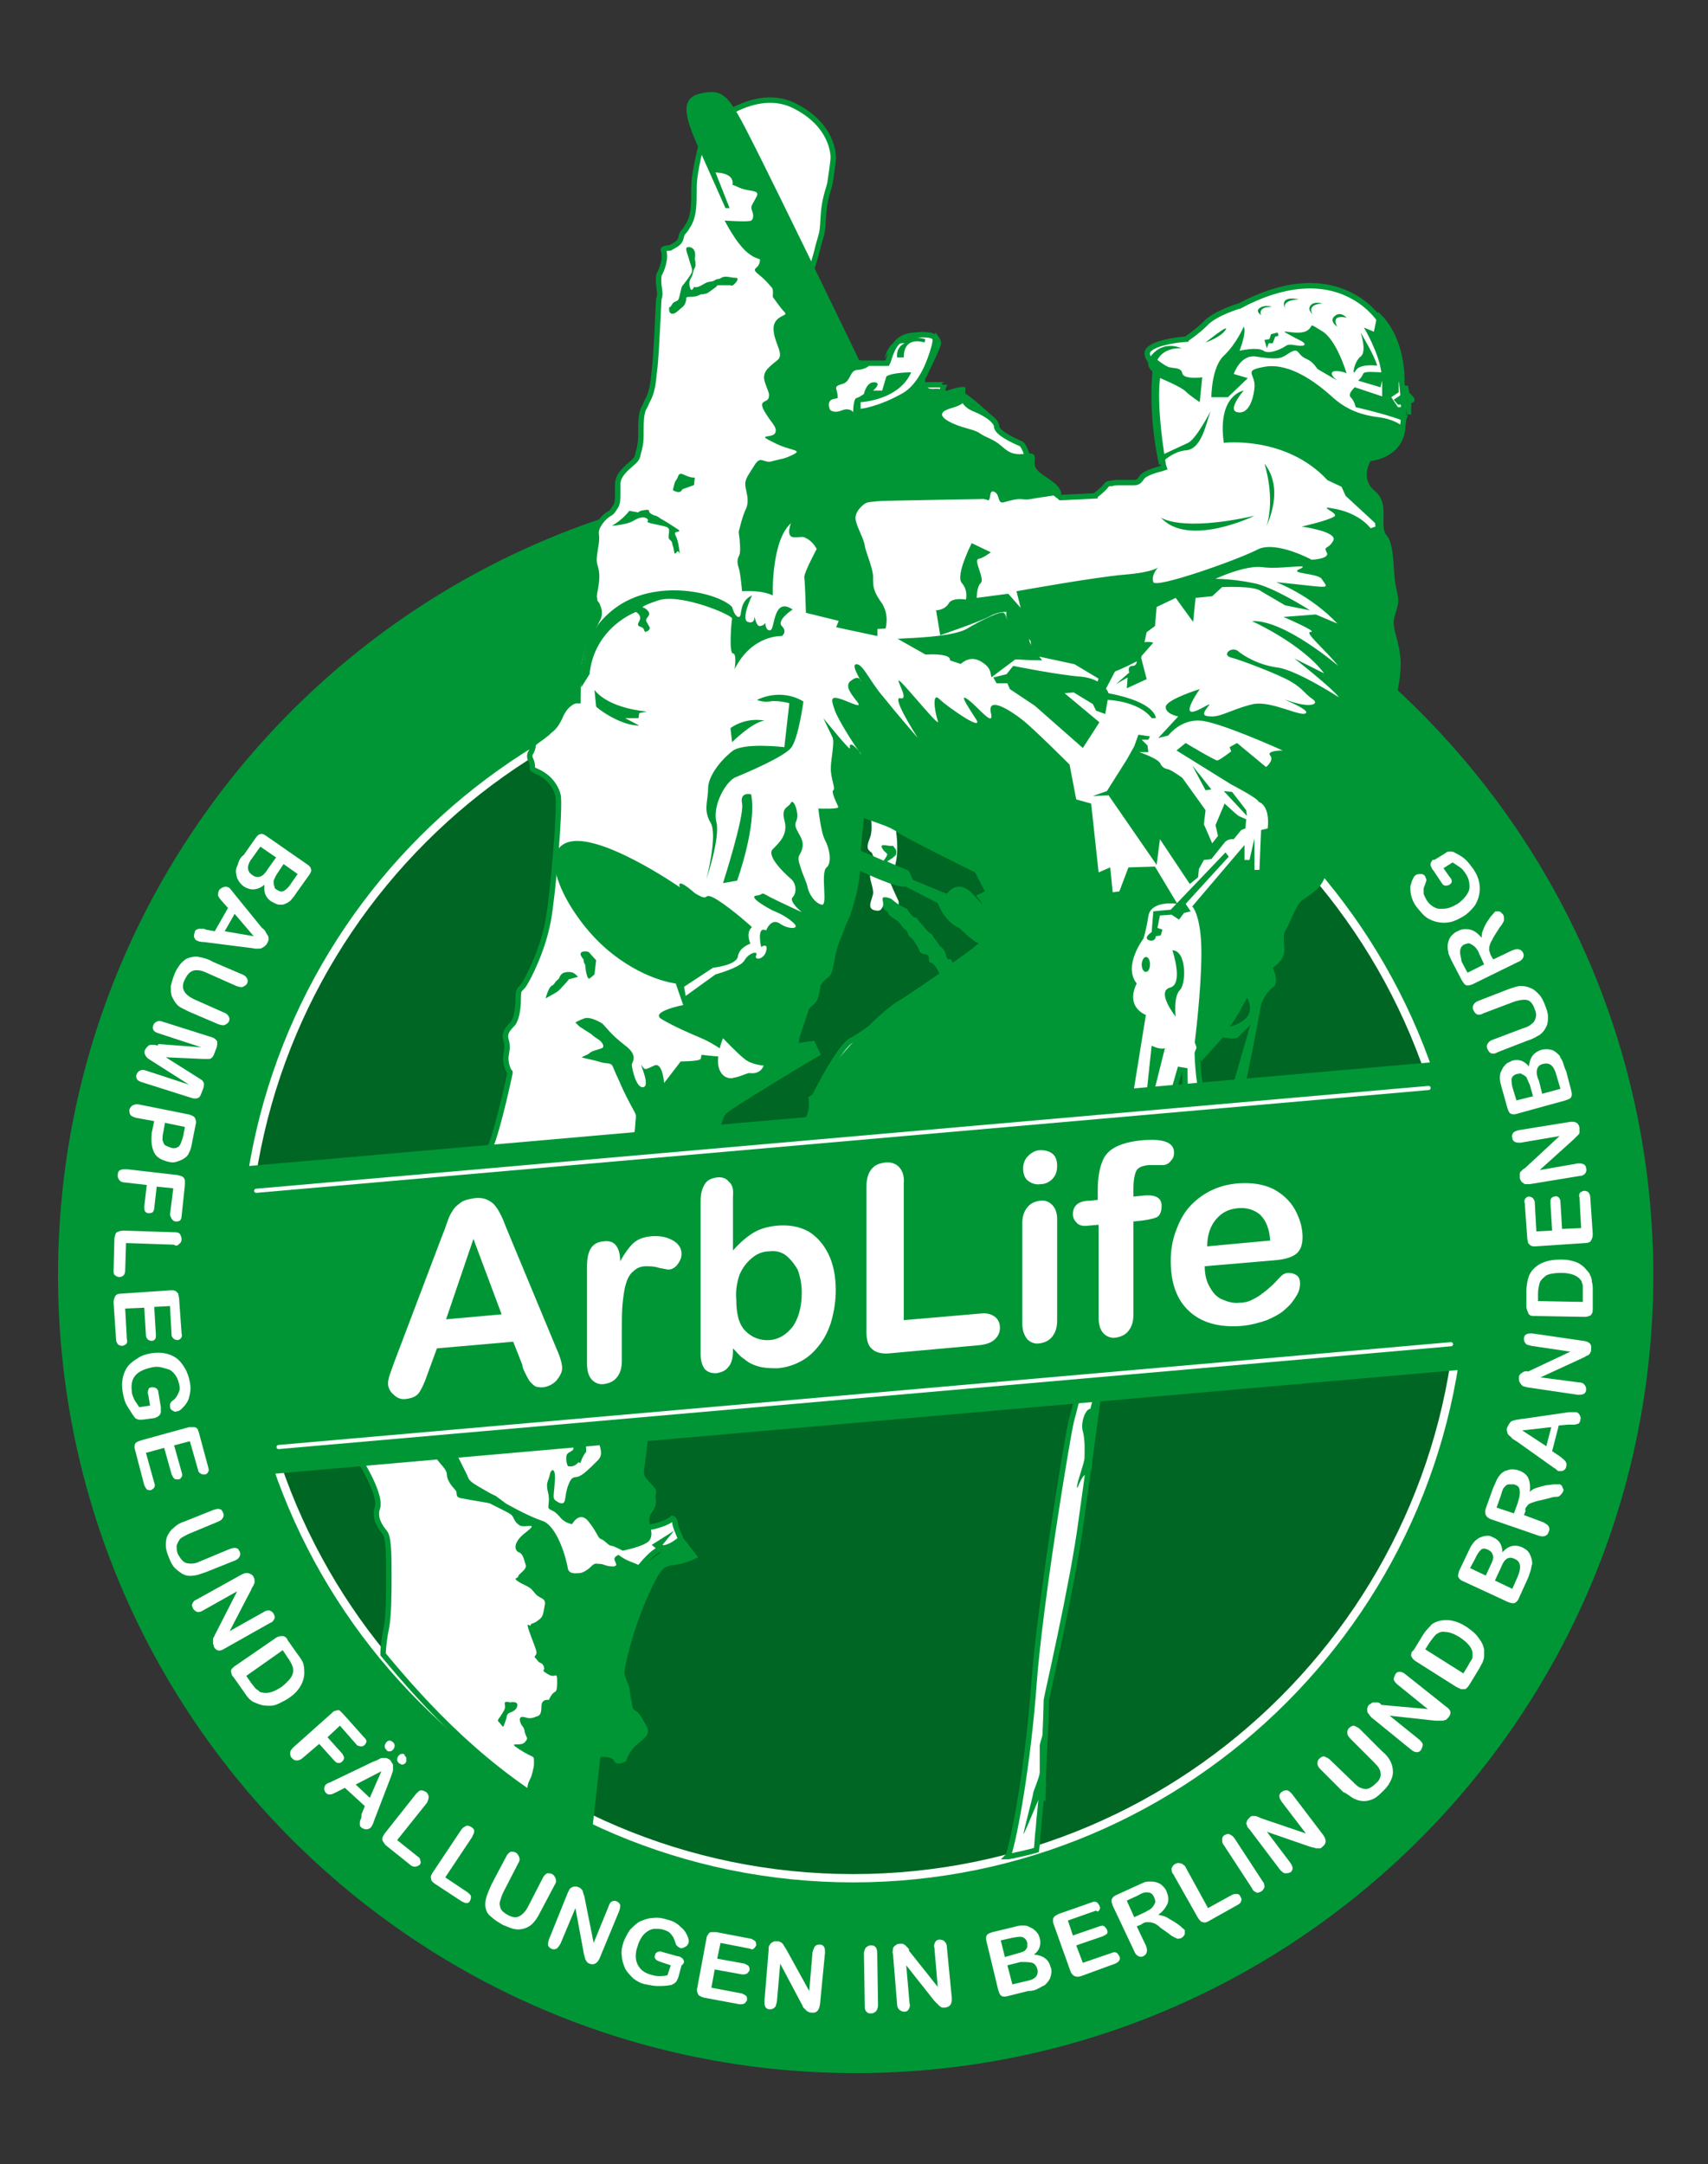 <svg xmlns="http://www.w3.org/2000/svg" version="1.1" xmlns:xlink="http://www.w3.org/1999/xlink" xmlns:svgjs="http://svgjs.dev/svgjs" width="206" height="261"><rect width="100%" height="100%" fill="#333333" stroke="none"/><svg version="1.1" id="SvgjsSvg1009" xmlns="http://www.w3.org/2000/svg" xmlns:xlink="http://www.w3.org/1999/xlink" x="0px" y="0px" viewBox="0 0 206 261" style="enable-background:new 0 0 206 261;" xml:space="preserve">
<style type="text/css">
	.st0{fill:#009636;}
	.st1{fill:#006623;}
	.st2{fill:none;stroke:#FFFFFF;}
	.st3{fill:#FFFFFF;}
	.st4{fill:none;stroke:#009636;stroke-width:0.656;}
	.st5{fill:none;stroke:#FFFFFF;stroke-width:0.5;stroke-linecap:round;}
</style>
<g>
	<path class="st0" d="M103.2,250c53.1,0,96.2-43.1,96.2-96.2c0-53.1-43.1-96.2-96.2-96.2C50.1,57.5,7,100.6,7,153.8
		C7,206.9,50.1,250,103.2,250L103.2,250z"></path>
	<path class="st1" d="M102.9,226.5c40.5,0,73.4-32.9,73.4-73.4c0-40.5-32.9-73.4-73.4-73.4c-40.5,0-73.4,32.9-73.4,73.4
		C29.5,193.6,62.4,226.5,102.9,226.5L102.9,226.5z"></path>
	<path class="st2" d="M102.9,226.5c40.5,0,73.4-32.9,73.4-73.4c0-40.5-32.9-73.4-73.4-73.4c-40.5,0-73.4,32.9-73.4,73.4
		C29.5,193.6,62.4,226.5,102.9,226.5L102.9,226.5z"></path>
	<path class="st3" d="M104.9,97.8c0,0,0.5,2.1,0,3.3c-0.5,1.2-0.2,1.4,0.2,1.7c0.3,0.3,0.5,1.7,0,2.3c-0.5,0.6,0.3,1.8,0.2,2.7
		c-0.2,0.9-0.8,1.8,0.3,2c1.1,0.2,0.5-0.9,1.5-0.5c1.1,0.5,1.5-0.2,1.2-0.8c-0.3-0.6-0.9-2-0.9-2s0.3-1.2,0.6-2.3
		c0.3-1.1,0.2-2.4,0.2-2.7c0-0.3-0.3-3.2-0.5-3.5C107.4,97.8,104.9,97.8,104.9,97.8L104.9,97.8z"></path>
	<path class="st3" d="M168.9,44.8c-0.6-4.2-2.8-7.6-6-9.2c-3.7-1.9-8.4-1.4-13.4,1.3c-0.1,0-3,0.9-4.1,2.1c-1.2,1.2-2.3,1.8-2.3,1.9
		c-1.7,0.1-4.3,0.6-4.7,1.5c-0.1,0.3,0,0.7,0.4,1.2l0.9,1.1l0.1,0.1l-0.1,0.2c0,0-0.8,2.6,0.6,11.1l0.1,0.3l-0.3,0.1
		c-0.8,0.2-2.1,0.6-2.4,1.1c-0.4,0.6-0.6,0.6-1.2,0.6c-0.4,0-0.7,0-1.3,0c-0.5,0-0.9,0-1.1,0.1c-0.5,0-0.5,0-0.9,0.5
		c-0.8,0.8-1.1,0.9-1.1,1l-4.1,0.2l-0.1,0l-0.1-0.1c-0.1-0.1-2.5-1.8-3.4-2.9c-0.8-0.9-0.7-1.6-0.5-1.9c-0.1-0.6-0.5-1.5-0.8-1.6
		c-0.9-0.4-2.9-1.3-2.9-2.1c0-0.4-0.7-1.3-2.7-2.1c-1.4-0.6-1.4-1.5-1.4-2c0-0.1,0-0.2,0-0.3c-0.5,0-1,0.2-1.4,0.3
		c-0.5,0.2-0.8,0.2-1,0l-0.1-0.1l0.1-0.3c0-0.1,0.1-0.2,0.1-0.3c0-0.1,0.1-0.1,0.1-0.2c0,0.1,0,0-0.4,0c-0.3,0-0.7,0-1.1,0
		c-0.7,0-1.1,0.1-1.3-0.2c-0.1-0.1-0.1-0.3,0.1-0.6c0.4-0.6,1.7-3.9,1.6-4.7c0-0.1,0-0.2-0.2-0.3c-0.4-0.3-1.6-0.3-2.9-0.1
		c-1.4,0.3-2,1.1-2.6,3.1l-0.1,0.2h-0.2h-4.2h-0.2l-0.1-0.2l-4.5-10.7l0-0.1l0-0.1c0,0,0.5-1.4,0.9-3.1l0.2-0.7
		c0.3-1,0.3-1.1,0.4-2.8c0.1-1.8,0.5-2.9,0.7-3.6l0.1-0.4c0.1-0.6,0.4-2.7,0.4-3.1c0-0.4-0.1-3.9-4.6-6.2c-4.4-2.3-9.2,1.6-9.3,1.6
		L84.7,17c0,0-1,3.7-1,5.6c0,2,0,3.3-0.6,4.4c-0.3,0.5-0.4,0.7-0.6,0.9c-0.2,0.2-0.3,0.4-0.4,0.9c-0.2,0.6-0.8,0.8-1.3,1.1
		C80.4,29.9,80,30,80,30.1c0.4,1-0.2,2.5-0.5,3c-0.1,0.3-0.1,1,0,1.6c0.1,0.6,0.1,1,0,1.2c-0.1,0.2-0.1,1.8-0.2,3.3
		c-0.1,1.9-0.2,4.2-0.4,5.7c-0.2,2.3-0.5,2.8-0.9,3.6c-0.1,0.2-0.2,0.5-0.4,0.8c-0.3,0.8-0.3,1.7-0.3,2.6c0,0.7,0,1.3-0.1,1.8
		c-0.1,0.4-0.1,0.6-0.2,0.8c-0.1,0.5-0.1,0.8-0.7,1.3c-0.8,0.7-1.8,1.5-1.8,2.6c0,0.4,0,0.7,0,1c0,0.7,0,1.2-0.2,1.6l-0.2,0.3
		c-0.2,0.3-0.3,0.5-0.7,0.7c-0.5,0.3-1.6,1.4-1.5,2.4c0.1,0.6,0,1.1-0.1,1.7c-0.1,0.8-0.3,1.5,0,2.3c0.3,1,0.1,1.9,0,2.6
		c-0.1,0.5-0.2,0.9-0.1,1.2c0,0.3,0.1,0.5,0.3,0.7c0.2,0.5,0.5,1.1,0,1.9l-0.2,0.4c-0.7,1.2-1.9,3.1-2,5.3c-0.1,2.5-0.1,3.7-0.1,3.7
		v0.3l-0.3,0c0,0-1,0.2-1.7,1.6c-0.6,1.4-1,1.7-1.5,2.1l-0.2,0.2c-0.1,0.1-0.3,0.2-0.5,0.4c-0.4,0.3-1.2,0.8-1.2,1
		c0,0.3-0.1,0.6-0.2,0.8c-0.2,0.3-0.3,0.6-0.1,1c0.2,0.4,0.2,0.7,0.2,0.9c0,0.2,0,0.3,0.5,0.5c1.4,0.6,2.3,1.7,2.6,2.9
		c0.3,1.4-0.6,12-1.2,15.2c-0.7,3.7-2.5,7-2.7,7.3c-0.2,0.4-0.4,0.6-0.6,0.8c-0.2,0.2-0.3,0.3-0.3,1.2c0,1.5-0.3,2.7-0.7,3.1
		c-0.4,0.4-1,1-0.8,1.8c0.2,0.7,0.2,1.1,0.1,1.5c0,0.2-0.1,0.5-0.1,0.8c0,0.9,0.4,1.6,0.4,1.6l0.1,0.1l0,0.1c-0.4,2-1.9,8.4-2.5,9.1
		c-0.5,0.5-0.5,2-0.5,2.5c0,0.2,0,0.4,0,0.7c0,0.9,0.1,2.1,0,2.7c-0.1,0.3-0.4,2.6-0.9,5.5c-0.8,5-1.8,11.2-2,12
		c-0.3,1.2-1.2,4.5-1.6,5.1c-0.1,0.2-0.3,0.3-0.4,0.5c-0.3,0.3-0.4,0.5-0.4,0.7c0,0.6-0.1,1.8-0.2,1.8l0,0.3l-0.3-0.1
		c-1.1-0.2-2.2-0.4-3.3-0.6c-0.6,0.4-3.9,2.6-5,3.7c-0.4,0.4-0.7,0.6-1,0.9c-0.7,0.6-0.8,0.7-0.5,1.1c0.4,0.6,3.2,5,2.6,6.6
		c-0.4,1.2,0.4,2.3,0.9,2.9c0.5,0.6,0.5,2.9,0.5,5.3c0,1.6,0,4.7-0.3,6.2c-0.2,0.9-0.4,2.4-0.4,3.2c5.2,6.3,12.5,14.2,22.6,19.7
		c0-0.1,0-0.3,0.1-0.5c0.1-0.4,0.1-0.9,0.1-0.9c0.4-5.7,0.9-9.8,1.7-13.2l0.2-0.8c1.3-5.8,2.8-11.6,4.2-12.6c0.6-0.4,1.3-1.2,1.9-2
		c1-1.2,2-2.3,2.9-2.5c1-0.1,1.8-0.8,2.2-1.1c-0.2-0.5-0.7-1.6-0.7-2c0-0.2-0.2-0.5-0.3-0.5c-0.3,0.4-2.1,1.1-3.2,1.1
		c-1.4,0-2.6-2.5-2.6-4.5c0-1.3,0.6-5.1,1-8.2c0.2-1.7,0.5-3.1,0.5-3.7c0.2-1.7,0.6-5.7,0.6-5.7l0-0.1l0.1-0.1l33.8-27.1l11.5-4.3
		l0.1-0.1l0.1,0.1l5.7,3.3l0.1,0.1l0,0.1c0.3,0.9,0.5,1.7,0.8,2.6c0.8-0.2,1.6-0.4,2.4-0.6c0.3-0.8,0.6-1.5,0.8-2.3l0.1-0.2l0.2,0
		l2.1,0.2l0.3,0l0,0.3c-0.8,6.3-3,22.9-3,23.6c0,1-3,12.7-3.3,13.8c-0.4,1.5-3.8,22-4.5,31.7c-0.7,9.5-2.3,18.4-3.1,20.7l-0.1,0.1
		c0.2,0,0.4-0.1,0.6-0.1c0.9-0.2,1.9-0.4,2.9-0.7c0.1-0.6,0.1-1.4,0.2-2.2c0.1-0.7,0.1-1.5,0.2-2.1c0.7-7.4,0.8-13.8,0.8-13.8
		c0-0.2,3.2-14,4.2-21.6c1.1-7.7,2.6-19.3,2.6-19.3l1.2-7.2l8.1-27.9l0.6,0.1c0,2.3,0.2,4.9,0.4,5.5c0.1,0,0.3,0,0.4,0
		c0.6,0.3,0.9,2.1,1,3.4c0.3,0,0.6,0.1,0.9,0.1c0-1.2-0.2-5-0.6-6.2c-0.5-1.5-0.6-4.8-0.6-4.9l7.9-18.5l14.5-30.3l-0.6-13.1
		c0.1-0.9,0.1-3.2-0.8-4c-1.2-1.1-3.7-6.5-3.8-6.7l-0.2-0.4l0.4-0.1l6.6-0.9C168.5,53.1,170,52.6,168.9,44.8L168.9,44.8L168.9,44.8z
		 M105.5,76.3c-1.4-0.3-2.8-0.6-4.2-0.9c0.4-1,0.8-2,1.1-3c0.6,0,2.4,0.1,3,0.1C105.5,73,105.5,74.7,105.5,76.3L105.5,76.3z
		 M115.9,102.3c0.4,0.3,2.2,2.3,3.4,3.6c-0.1,2.8-0.3,5.5-0.4,8.3c-5.2,3.7-15,10.7-16.1,11.2c-1.4,0.6-4.1,5.9-4.4,6.5l-1.1,3.8
		l-3.2,3.3c-0.2,0.5-0.3,1-0.5,1.6h-1.6H91l0.9,0.6c0.5,0.3,1,0.7,1.5,1c-0.8,1.3-1.7,2.6-2.5,3.9l-6.5,4.3c-1.3,0.2-3,0.4-3.6,0.3
		c0.2-0.9,1.9-6.2,3-9.4c1-2.4,2.1-4.7,3.1-7.1c3.7-2.3,7.4-4.6,11.1-6.9l0.2-0.1l0-0.2l-0.2-0.8l-0.1-0.3l-0.3,0
		c-0.5,0.1-1,0.2-1.6,0.2c0-0.5,0.1-1.3,0.4-2.6c0.4-1.9,2.4-5.1,2.7-5.4c0.5-0.4,1.2-1.4,1-2.4c-0.1-0.6,1.2-3.5,1.8-4.7
		c0.2-0.4,0.4-0.8,0.4-1c0.3-0.8,1.1-3.4,1.1-5.5c0-1.7,0.4-5.2,0.5-6.3C112.7,101.4,115.1,102.2,115.9,102.3L115.9,102.3z
		 M125,79.3c-0.9,0-1.7-0.1-2.6-0.1l-0.1,0l-0.1,0.1l-2.4,1.8c-0.1-0.5-0.4-1-1-1.4c-1.1-0.8-2.1-0.7-3,0c-0.3-0.1-0.6-0.2-0.9-0.3
		c0-0.1,0-0.2-0.1-0.2c-0.2-0.3-0.7-0.7-3.1-0.6l-2.3-1.3c2-0.1,5.8-0.3,7.4-1.2c0.8-0.5,3.4-1.9,4.1-1.9c0,0,0.1,0.1,0.1,0.2
		c0.1,0.3,0.3,0.8,1,1.1c1,0.4,1.6,0.8,1.8,1.6C123.8,77.7,124.5,78.7,125,79.3L125,79.3z M137.9,76.5c-0.2,0.9-0.4,1.9-0.6,2.8
		c-1,0.5-2,1-3,1.4l-0.1,0l0,0.1l-1.1,2.1l-0.5-0.2c0.3-1.2,0.6-2.3,0.9-3.5L137.9,76.5L137.9,76.5z"></path>
	<path class="st4" d="M168.9,44.8c-0.6-4.2-2.8-7.6-6-9.2c-3.7-1.9-8.4-1.4-13.4,1.3c-0.1,0-3,0.9-4.1,2.1c-1.2,1.2-2.3,1.8-2.3,1.9
		c-1.7,0.1-4.3,0.6-4.7,1.5c-0.1,0.3,0,0.7,0.4,1.2l0.9,1.1l0.1,0.1l-0.1,0.2c0,0-0.8,2.6,0.6,11.1l0.1,0.3l-0.3,0.1
		c-0.8,0.2-2.1,0.6-2.4,1.1c-0.4,0.6-0.6,0.6-1.2,0.6c-0.4,0-0.7,0-1.3,0c-0.5,0-0.9,0-1.1,0.1c-0.5,0-0.5,0-0.9,0.5
		c-0.8,0.8-1.1,0.9-1.1,1l-4.1,0.2l-0.1,0l-0.1-0.1c-0.1-0.1-2.5-1.8-3.4-2.9c-0.8-0.9-0.7-1.6-0.5-1.9c-0.1-0.6-0.5-1.5-0.8-1.6
		c-0.9-0.4-2.9-1.3-2.9-2.1c0-0.4-0.7-1.3-2.7-2.1c-1.4-0.6-1.4-1.5-1.4-2c0-0.1,0-0.2,0-0.3c-0.5,0-1,0.2-1.4,0.3
		c-0.5,0.2-0.8,0.2-1,0l-0.1-0.1l0.1-0.3c0-0.1,0.1-0.2,0.1-0.3c0-0.1,0.1-0.1,0.1-0.2c0,0.1,0,0-0.4,0c-0.3,0-0.7,0-1.1,0
		c-0.7,0-1.1,0.1-1.3-0.2c-0.1-0.1-0.1-0.3,0.1-0.6c0.4-0.6,1.7-3.9,1.6-4.7c0-0.1,0-0.2-0.2-0.3c-0.4-0.3-1.6-0.3-2.9-0.1
		c-1.4,0.3-2,1.1-2.6,3.1l-0.1,0.2h-0.2h-4.2h-0.2l-0.1-0.2l-4.5-10.7l0-0.1l0-0.1c0,0,0.5-1.4,0.9-3.1l0.2-0.7
		c0.3-1,0.3-1.1,0.4-2.8c0.1-1.8,0.5-2.9,0.7-3.6l0.1-0.4c0.1-0.6,0.4-2.7,0.4-3.1c0-0.4-0.1-3.9-4.6-6.2c-4.4-2.3-9.2,1.6-9.3,1.6
		L84.7,17c0,0-1,3.7-1,5.6c0,2,0,3.3-0.6,4.4c-0.3,0.5-0.4,0.7-0.6,0.9c-0.2,0.2-0.3,0.4-0.4,0.9c-0.2,0.6-0.8,0.8-1.3,1.1
		C80.4,29.9,80,30,80,30.1c0.4,1-0.2,2.5-0.5,3c-0.1,0.3-0.1,1,0,1.6c0.1,0.6,0.1,1,0,1.2c-0.1,0.2-0.1,1.8-0.2,3.3
		c-0.1,1.9-0.2,4.2-0.4,5.7c-0.2,2.3-0.5,2.8-0.9,3.6c-0.1,0.2-0.2,0.5-0.4,0.8c-0.3,0.8-0.3,1.7-0.3,2.6c0,0.7,0,1.3-0.1,1.8
		c-0.1,0.4-0.1,0.6-0.2,0.8c-0.1,0.5-0.1,0.8-0.7,1.3c-0.8,0.7-1.8,1.5-1.8,2.6c0,0.4,0,0.7,0,1c0,0.7,0,1.2-0.2,1.6l-0.2,0.3
		c-0.2,0.3-0.3,0.5-0.7,0.7c-0.5,0.3-1.6,1.4-1.5,2.4c0.1,0.6,0,1.1-0.1,1.7c-0.1,0.8-0.3,1.5,0,2.3c0.3,1,0.1,1.9,0,2.6
		c-0.1,0.5-0.2,0.9-0.1,1.2c0,0.3,0.1,0.5,0.3,0.7c0.2,0.5,0.5,1.1,0,1.9l-0.2,0.4c-0.7,1.2-1.9,3.1-2,5.3c-0.1,2.5-0.1,3.7-0.1,3.7
		v0.3l-0.3,0c0,0-1,0.2-1.7,1.6c-0.6,1.4-1,1.7-1.5,2.1l-0.2,0.2c-0.1,0.1-0.3,0.2-0.5,0.4c-0.4,0.3-1.2,0.8-1.2,1
		c0,0.3-0.1,0.6-0.2,0.8c-0.2,0.3-0.3,0.6-0.1,1c0.2,0.4,0.2,0.7,0.2,0.9c0,0.2,0,0.3,0.5,0.5c1.4,0.6,2.3,1.7,2.6,2.9
		c0.3,1.4-0.6,12-1.2,15.2c-0.7,3.7-2.5,7-2.7,7.3c-0.2,0.4-0.4,0.6-0.6,0.8c-0.2,0.2-0.3,0.3-0.3,1.2c0,1.5-0.3,2.7-0.7,3.1
		c-0.4,0.4-1,1-0.8,1.8c0.2,0.7,0.2,1.1,0.1,1.5c0,0.2-0.1,0.5-0.1,0.8c0,0.9,0.4,1.6,0.4,1.6l0.1,0.1l0,0.1c-0.4,2-1.9,8.4-2.5,9.1
		c-0.5,0.5-0.5,2-0.5,2.5c0,0.2,0,0.4,0,0.7c0,0.9,0.1,2.1,0,2.7c-0.1,0.3-0.4,2.6-0.9,5.5c-0.8,5-1.8,11.2-2,12
		c-0.3,1.2-1.2,4.5-1.6,5.1c-0.1,0.2-0.3,0.3-0.4,0.5c-0.3,0.3-0.4,0.5-0.4,0.7c0,0.6-0.1,1.8-0.2,1.8l0,0.3l-0.3-0.1
		c-1.1-0.2-2.2-0.4-3.3-0.6c-0.6,0.4-3.9,2.6-5,3.7c-0.4,0.4-0.7,0.6-1,0.9c-0.7,0.6-0.8,0.7-0.5,1.1c0.4,0.6,3.2,5,2.6,6.6
		c-0.4,1.2,0.4,2.3,0.9,2.9c0.5,0.6,0.5,2.9,0.5,5.3c0,1.6,0,4.7-0.3,6.2c-0.2,0.9-0.4,2.4-0.4,3.2c5.2,6.3,12.5,14.2,22.6,19.7
		c0-0.1,0-0.3,0.1-0.5c0.1-0.4,0.1-0.9,0.1-0.9c0.4-5.7,0.9-9.8,1.7-13.2l0.2-0.8c1.3-5.8,2.8-11.6,4.2-12.6c0.6-0.4,1.3-1.2,1.9-2
		c1-1.2,2-2.3,2.9-2.5c1-0.1,1.8-0.8,2.2-1.1c-0.2-0.5-0.7-1.6-0.7-2c0-0.2-0.2-0.5-0.3-0.5c-0.3,0.4-2.1,1.1-3.2,1.1
		c-1.4,0-2.6-2.5-2.6-4.5c0-1.3,0.6-5.1,1-8.2c0.2-1.7,0.5-3.1,0.5-3.7c0.2-1.7,0.6-5.7,0.6-5.7l0-0.1l0.1-0.1l33.8-27.1l11.5-4.3
		l0.1-0.1l0.1,0.1l5.7,3.3l0.1,0.1l0,0.1c0.3,0.9,0.5,1.7,0.8,2.6c0.8-0.2,1.6-0.4,2.4-0.6c0.3-0.8,0.6-1.5,0.8-2.3l0.1-0.2l0.2,0
		l2.1,0.2l0.3,0l0,0.3c-0.8,6.3-3,22.9-3,23.6c0,1-3,12.7-3.3,13.8c-0.4,1.5-3.8,22-4.5,31.7c-0.7,9.5-2.3,18.4-3.1,20.7l-0.1,0.1
		c0.2,0,0.4-0.1,0.6-0.1c0.9-0.2,1.9-0.4,2.9-0.7c0.1-0.6,0.1-1.4,0.2-2.2c0.1-0.7,0.1-1.5,0.2-2.1c0.7-7.4,0.8-13.8,0.8-13.8
		c0-0.2,3.2-14,4.2-21.6c1.1-7.7,2.6-19.3,2.6-19.3l1.2-7.2l8.1-27.9l0.6,0.1c0,2.3,0.2,4.9,0.4,5.5c0.1,0,0.3,0,0.4,0
		c0.6,0.3,0.9,2.1,1,3.4c0.3,0,0.6,0.1,0.9,0.1c0-1.2-0.2-5-0.6-6.2c-0.5-1.5-0.6-4.8-0.6-4.9l7.9-18.5l14.5-30.3l-0.6-13.1
		c0.1-0.9,0.1-3.2-0.8-4c-1.2-1.1-3.7-6.5-3.8-6.7l-0.2-0.4l0.4-0.1l6.6-0.9C168.5,53.1,170,52.6,168.9,44.8L168.9,44.8L168.9,44.8z
		 M105.5,76.3c-1.4-0.3-2.8-0.6-4.2-0.9c0.4-1,0.8-2,1.1-3c0.6,0,2.4,0.1,3,0.1C105.5,73,105.5,74.7,105.5,76.3L105.5,76.3z
		 M115.9,102.3c0.4,0.3,2.2,2.3,3.4,3.6c-0.1,2.8-0.3,5.5-0.4,8.3c-5.2,3.7-15,10.7-16.1,11.2c-1.4,0.6-4.1,5.9-4.4,6.5l-1.1,3.8
		l-3.2,3.3c-0.2,0.5-0.3,1-0.5,1.6h-1.6H91l0.9,0.6c0.5,0.3,1,0.7,1.5,1c-0.8,1.3-1.7,2.6-2.5,3.9l-6.5,4.3c-1.3,0.2-3,0.4-3.6,0.3
		c0.2-0.9,1.9-6.2,3-9.4c1-2.4,2.1-4.7,3.1-7.1c3.7-2.3,7.4-4.6,11.1-6.9l0.2-0.1l0-0.2l-0.2-0.8l-0.1-0.3l-0.3,0
		c-0.5,0.1-1,0.2-1.6,0.2c0-0.5,0.1-1.3,0.4-2.6c0.4-1.9,2.4-5.1,2.7-5.4c0.5-0.4,1.2-1.4,1-2.4c-0.1-0.6,1.2-3.5,1.8-4.7
		c0.2-0.4,0.4-0.8,0.4-1c0.3-0.8,1.1-3.4,1.1-5.5c0-1.7,0.4-5.2,0.5-6.3C112.7,101.4,115.1,102.2,115.9,102.3L115.9,102.3z
		 M125,79.3c-0.9,0-1.7-0.1-2.6-0.1l-0.1,0l-0.1,0.1l-2.4,1.8c-0.1-0.5-0.4-1-1-1.4c-1.1-0.8-2.1-0.7-3,0c-0.3-0.1-0.6-0.2-0.9-0.3
		c0-0.1,0-0.2-0.1-0.2c-0.2-0.3-0.7-0.7-3.1-0.6l-2.3-1.3c2-0.1,5.8-0.3,7.4-1.2c0.8-0.5,3.4-1.9,4.1-1.9c0,0,0.1,0.1,0.1,0.2
		c0.1,0.3,0.3,0.8,1,1.1c1,0.4,1.6,0.8,1.8,1.6C123.8,77.7,124.5,78.7,125,79.3L125,79.3z M137.9,76.5c-0.2,0.9-0.4,1.9-0.6,2.8
		c-1,0.5-2,1-3,1.4l-0.1,0l0,0.1l-1.1,2.1l-0.5-0.2c0.3-1.2,0.6-2.3,0.9-3.5L137.9,76.5L137.9,76.5z"></path>
	<polygon class="st0" points="21,141.4 24.2,178.5 181.7,164.7 178.4,127.6 21,141.4 	"></polygon>
	<path class="st0" d="M126.3,207.5c0,0-0.9,2.7-0.9,3c0,0.3,0,2.6,0,3.2c0,0.6-0.8,2.3-0.8,2.6c0,0.3-1.4,5.4-1.1,4.8
		c0.3-0.6,1.8-4.2,1.8-4.2l0.8,0.3L126.3,207.5L126.3,207.5z"></path>
	<path class="st0" d="M51.2,216.7c-0.2-1.1-0.3-1.2-0.6-0.8c-0.3,0.5-0.2,0.6-0.3,1.1c-0.1,0.5-0.3,0.5-0.1,1.2
		c0.1,0.8,0.5,2,0.3,2.4c-0.2,0.5-0.5,1.4,0,0.9c0.5-0.5-0.5-0.8,0.5-1.7c0.9-0.9,0.2,0.1,0.9-1.1c0.8-1.2,1.2-1.8,0.8-1.5
		c-0.5,0.3-1.2,1.1-1.2,1.1l-0.3-0.9L51.2,216.7L51.2,216.7z"></path>
	<path class="st0" d="M44,212.8c0.3-0.4,0.8-0.2,1.1,0.2c0.3,0.3,0.3,0.5,0.9,0.9c0.6,0.5,1.1,0.3,0.8,0.8c-0.3,0.5-0.6-0.1-0.6,0.8
		c0,0.9-0.3,1.2-0.5,0.6c-0.2-0.6-0.2-1.1-0.5-1.1c-0.3,0-0.6,0.5-0.9-0.2C44,214.1,43.4,213.5,44,212.8L44,212.8z"></path>
	<path class="st0" d="M170,47.4l-0.2-0.9h-0.6l-0.2,1.1l-0.9,0.6l0.5,0.6h0.9l0.2,1.2h0.5v-1.4C170.1,48.6,171.3,48.5,170,47.4
		L170,47.4z M169.4,45.9c0,0,0.2-5.3-3.2-8.3l-0.5,2.4l-1.2-0.5c0,0,1.8,3,2.1,5.4c-0.6,0-2.1-0.2-2.2,0.2c-0.2,0.5-0.6,0.8-0.6,0.8
		l2.7,0.8l0.2-0.8c0,1.5,0,1.8,0,1.9l-3.3-1.1c0,0-0.9,0.8-0.5,1.2c0.5,0.5,0.6,1.2,0.6,1.2s4.8,1.1,6,1.8l0.3-0.8l-0.6-0.2v-0.8
		h-0.6l-0.8-1.2l0.9-0.6v-1.2L169.4,45.9L169.4,45.9z M164.1,40.1c0,0,0.8,2.3,0,2.9c-0.8,0.6-1.1,2.6-0.6,1.7
		c0.5-0.9,2.6-0.6,2.6-0.6C165.8,42.9,164.1,40.1,164.1,40.1L164.1,40.1z M162.4,45c0,0-1.2-4.1-3-5.1c-1.8-1.1-0.8-0.6-1.8,0
		c-1.1,0.6-3.5-0.3-2.4,0.3c1.1,0.6,1.1,0.6,1.7,0.9c0.6,0.3,0.6,0.6,0,0.6s-1.4-0.3-1.8,0s-2,1.1-2.7,0.6c-0.8-0.5-2.9,0-2.9,0
		s0.9-2.3,0.5-2.9c0,0-0.9,2.1-2.4,3.5c-1.5,1.4-1.5,5-1.5,5h2l2.4-2.3l-1.7-0.5c0,0,0.8-2.4,2.7-2.1c2,0.3,2.7,0.3,3.3,0
		c0.6-0.3,1.4-1.1,1.8-0.5c0.5,0.6,0.6,0.6,1.2,0.9c0.6,0.3,1.1,1.1,1.1,1.1l2.4,1.4c0,0-1.1-0.8-0.5-1.1
		C161.4,44.6,162.4,45,162.4,45L162.4,45z M162.4,38.3c0,0-0.7-0.8-1.4-0.2c-0.8,0.6,0.3,1.3,0.3,1.3S160.3,37.9,162.4,38.3
		L162.4,38.3z M159.5,36.6c0,0-1-0.3-1.4,0.2c-0.5,0.5,0.2,1.1,0.2,1.1S157.5,36.7,159.5,36.6L159.5,36.6z M156.7,36.1
		c-2.6-0.5-1.7,1.1-1.7,1.1C154.6,36.1,156.7,36.1,156.7,36.1L156.7,36.1z M153.8,40.6l0.4-0.1l-0.1-0.4l-0.8,0.2l-0.2,0.6l-0.6,0.1
		l0.3,1l0.2-0.6h0.5L153.8,40.6L153.8,40.6z M153.4,37c0,0-0.7-0.3-1.4,0.1c-0.7,0.4,0.1,0.9,0.1,0.9S151.6,37,153.4,37L153.4,37z
		 M147.8,39.8c0.6-0.9-2.4,1.5-2.4,1.5S147.2,40.7,147.8,39.8L147.8,39.8z M144.7,48.5l0.3-3c0,0-2.3,0.3-2.4-0.5
		c-0.2-0.8-1.2-0.5-1.8-0.8c-0.6-0.3-1.2-0.8-1.2-0.8s0.6-1.5,2.9-1.4c0,0-1.8-0.9-3.3,0.5s-0.2,2.3-0.2,2.3s-0.6,5,0.8,11.3
		c0,0,1.5-1.7,3.3-1.8c1.8-0.2,2.3-3,2.9-4.7c0,0-1.7,3.3-2.7,3.8c-1.1,0.5-3,1.4-3,1.4s-1.2-6.8-0.6-9.3c0,0,2.7,1.1,3.3,1.7
		C143.5,47.7,144.7,48.5,144.7,48.5L144.7,48.5z M152.5,55.9c0,0,1.4,4.2,0.2,7.7C152.6,63.6,155.1,59.2,152.5,55.9L152.5,55.9z
		 M151.3,62.2c-9,2-11.3,0.2-11.3,0.2C143.3,66.1,151.3,62.2,151.3,62.2L151.3,62.2z M139.7,68.4c0,0-0.5,0.6-4.1,0.9
		c-3.6,0.3-13,2-13,2l0.5,2l-1.5-1.7l-3.8,0.5c0,0,0-1.4,0.5-1.8c0.5-0.5-0.9-2.7-0.3-2.9c0.6-0.1,1.5-0.8,1.5-0.8l-2.3-1.1
		c0,0-2,3.9-1.2,4.8c0.8,0.9,0.5,2,0.5,2s-1.7-0.3-2.1,0.5c-0.5,0.8-1.5,0.8-1.5,0.8l0.5,3c0,0,5-1.7,6-2.3c1.1-0.6,2-0.5,2-0.5
		s-0.3,1.1,0.8,1.5c1.1,0.5,2.1,2,2.1,2l0.2,1.7l5.1,1.1l3.5,2.1l0.2-2.3l6-4.4l0.2-2.3l2.3-1.1l2.1,2.9l0.3-2.9l2-0.2l1.2-1.1
		c0,0,3.9-0.2,4.7,0.5l2.9,1.7l3,0.6c0,0-4.5-2.9-6.9-3.3c-2.4-0.5-4.5-0.5-4.5-0.5s3.6-1.7,5.7-1.4c2.1,0.3,6-0.5,4.5,0.2
		c-1.5,0.6,2.1,0.5,2.6,1.2c0.5,0.8,1.1,1.1-0.8,0.9c-1.8-0.2-4.7-0.5-4.7-0.5s4.1,1.5,7.4,5l-2.6-1.1l-3.9,0.3c0,0,4.2,1.8,3.3,1.8
		c-0.9,0,1.7,2.1,3.3,4.1c0,0-6.5-5.6-10.4-5.4c0,0,6,2.7,8.7,6.3l-3.6-1.8c0,0,4.5,3.5,5.4,4.7c0,0-5.1-3.3-7.4-3.6
		c-2.3-0.3-4.1-1.4-4.8-2c-0.8-0.6-2,0.5-0.8,0.8c1.2,0.3,5.9,2.1,7.2,2.9c1.4,0.8,1.7,1.5,2.6,2.1c0.9,0.6-0.2,1.1-2.6,0.3
		c-2.4-0.8,2.4,0.9,1.8,1.4c-0.6,0.5-4.1-1.5-6.3-1.1c-2.3,0.5-3.8,1.5-5,1.5c-1.2,0-1.2-0.3-0.5-1.2c0.8-0.9-1.5,0.9-2.1,0.6
		c-0.6-0.3,1.1-2.7,1.1-2.7s-3.9,1.2-4.1,2.1c-0.1,0.9,1.5,1.2,1.5,1.2l-2.4,2.6l1.2-0.3c0,0,1.5-2,3.9-1.8s9.9,3.6,9.9,3.6
		s-2,0-1.5,0.6c0.5,0.6-0.5,1.4-0.5,1.4l-3.5-2.9l-0.9,0.5l0.2,0.5c0,0-1.4,1.1-1.7,1.1c-0.3,0-3.8-2.1-3.8-2.1l-1.1,0.9l6.6,4.1
		c0,0,3.3,1.7,3.3,2.1c0,0,1.4,0.3,1.1,3.2l-0.8,0.2l-0.2,4.8h-0.6v-3.8l-0.6,2.6h-0.6v-1.8l-6.3,7.4c0,0,1.1,1.1,1.1,5.6
		c0,4.5-0.8,10.8-0.8,10.8l0.8,2.3l2.6-2.9c0,0,1.5,0.3,1.8,0c0.3-0.3,1.5-1.5,1.5-1.5l-4.2,14.5c0,0-2.1-0.3-2.3,0.6
		c-0.1,0.9,1.4,1.5,2.1,0.6c0.8-0.9,0.8-1.2,1.8-1.8c1.1-0.6,3.9-16.4,3.9-16.4s0.5-1.4,1.4-2c0.9-0.6,0-2.4,0-2.4s1.4-0.8,1.4-2.1
		c0-1.4-0.3-1.7,0.3-2.7c0.6-1.1,1.1-2.7,1.8-3.3c0.8-0.6,2-1.2,2.6-2.4c0.6-1.2,0.9-1.8,0.9-1.8l-1.1-0.6c0,0,5.1-11.3,6.6-13.3
		c1.5-2,3.2-8.3,2.9-11.2c-0.3-2.9-1.2-3.5-0.6-5.3c0.6-1.8,0.3-1.8,0-3.6c-0.3-1.8-0.1-4.8-1.1-5.9c-0.9-1.1,0.5-3.8-1.4-5.3
		c-1.8-1.5-0.5-3.6-0.5-3.6s3.8-0.3,4.2-3.9c0,0-0.9-1.1-3.3-1.4c-2.4-0.3-4.1-1.1-5.7-2.6c-1.7-1.5-4.8-3.9-7.8-3.5
		c-3,0.5-1.2,0.8-1.4,2.6c-0.2,1.8-0.9,3.2-2.1,2.9c-1.2-0.3,0.8-2.6,0.8-2.6s-3.2,0.5-2.4,6.3c0,0,7.5-0.9,12.5,4.5l1.7,0.8
		l0.5,1.1l3.9,3.6l-0.9,0.3c0,0-1.2-1.7-4.1-2.3c-2.9-0.6,0.5,0.5-0.3,0.9c-0.8,0.5-3.9,1.2-3.9,1.2s4.4,0.6,3.8,1.7
		s-1.2,0.6-0.8,1.4c0.5,0.8-1.8,0.9-1.8,0.9s-4.4-2.4-6.6-1.2c-2.3,1.2-12.2,4.7-12.5,3.9C138.8,69.3,139.7,68.4,139.7,68.4
		L139.7,68.4z M148.3,123.8c0.8-0.9,2.1-3.5,2.1-3.5C151.9,123.1,148.3,123.8,148.3,123.8L148.3,123.8z M125.4,60
		c0.8-0.1,2.6-0.4,2.6-0.4s0.1-0.6-0.9-1.4c-1-0.8-1.8-1.1-2.2-1.8c-0.4-0.7,0.5-1.9-1-1.7c-1.5,0.2-2.1,0-3.1-0.9
		c-1-0.9-1.9-1-2.7-1.6c-0.8-0.5-2.3-0.6-3.7-1.4c-1.4-0.8-0.7-1.3,0.4-1.6c1.1-0.3,1.5-0.7,1.5-0.8c0-0.2,3.2,1.6,3.2,1.6
		s-3.4-3.2-4-2.9c-0.7,0.3-1.1,0.2-1.1,0.2s-0.5-0.5-1.8-0.4c-1.3,0.1-1-1.2-1-1.2s1.8-3.6,1.9-4.2c0.1-0.6-0.7-1.4-0.7-1.4
		s-1,5.6-3.9,7.3c-3,1.7-5.1,1.9-5.1,1.9v-0.8c0,0,4.6-0.2,6.1-3.6c0,0-2.3,0-3,0.5l-0.5,1.7h-1.1c0,0,1.1-0.9,0.2-1
		c-1-0.1-1.3,1.4-1.3,1.4s-0.5,0.4-0.9,0.5c-0.4,0.1-0.4,1.7-0.4,1.7s-0.4-0.6-1.4-0.2c-1,0.4-1.4-0.1-1.4-0.1s-0.4-0.9,0.2-1.2
		c0.7-0.3,0.8,0.1,0.7-0.7c-0.1-0.7-0.5-0.9,0.6-1.2c1.1-0.3,0.8-1.7,1.9-1.7c1.1-0.1,1.4-0.6,1.4-0.6l-1.3-0.6
		c0,0-13.1-27.2-14.6-29.6c-1.4-2.4-2.2-3.1-4.6-2.5c-2.4,0.6-1.8,2.8-0.2,6.4c1.6,3.6,3.3,7.4,3.3,7.4h0.5l-1.7-4.3
		c0,0,1.7,0,2,0.9c0.3,0.9-0.5,0.3,0.8,0.9c1.3,0.6,2.7,0.2,2.1,1.2c-0.5,1-0.7,1-0.5,1.6c0.2,0.5,0.2,1-0.1,1.2
		c-0.3,0.2-3.2,0-3.2,0s1.4,2.8,2.8,3.9c1.4,1.1,1.6,0.4,1.4,1.2c-0.2,0.8-1.1,0.6-0.1,1.4c1,0.8,1.4,1.4,1.6,1.6
		c0.2,0.2,0.1,1.1,0.1,1.1s1,1.4,1.2,1.6c0.2,0.2,0.4,0.4,0.3,0.5c-0.1,0.2-1.5,0.4-1.4,1.9c0.1,1.6,1.3,2.9,0.5,3.6
		c-0.8,0.7-1.9,1.3-1.6,2.5c0.3,1.1,0.7,1.5,0.5,2.1c-0.2,0.6-1.3,0.2-0.5,1.6c0.8,1.4,1.6,1.9,1.3,2.6c-0.3,0.7-2.4,0.1-0.3,1.1
		c2,1.1,3.7,0.9,2.5,1.5c-1.2,0.6-1.4,0.5-2.5,0.8c-1.1,0.4-1.4-0.8-2.2,0.5c-0.8,1.3-1.2,1.7-1.1,2.5c0.1,0.8,0.5,1.7,0.1,2.7
		c-0.5,1-0.8,2.5-0.9,2.8c0,0,0,0,0,0.1c0,0,0,0.1,0.1,0.8c0.1,1.3,0.1,1.7-0.1,2.1c-0.2,0.4-0.2,0.8,0,1.4c0.2,0.5,0.4,2.8,0.4,2.8
		s2.2-0.2,3.7,0.5c0,0-0.2-6.6,2.2-8.7c0,0-0.7,1.7,0.4,1.7c1.1,0,0.9-0.2,1.6,0.2s1.1,1.2,1.1,1.2S97,69,97,69.6
		c0.1,0.6,0.2,4.3,0.2,4.3l5.7,1.4l0.5-2.2l1.3,0.2l0.2,2.6l1.9-0.1c0,0,0.5-1.5-0.4-3c-1-1.4-1.1-1.9-1.1-3c0.1-1.1-0.9-3.2-1-4
		c-0.1-0.8-0.9-2.1-1.1-3.1c-0.2-1,1-2,1.4-2.1c0.4-0.1,1.7-0.2,2-0.2c0.3,0,9.6-0.2,10.8-0.2c1.1,0,1.2-0.1,1.7,0.1
		c0.5,0.2,0.1-1.3,0.8-1c0.7,0.3,0.4,1.3,1,1.3c0.6-0.1,1.5-0.5,2.4-0.4S124.6,60.1,125.4,60L125.4,60z M111.5,41.3l0.1-0.4
		c-1.6-0.5-2.8,0.1-2.8,0.1c-1.8,0.1-2.1,2.3-2.1,2.3c1-2.2,2.4-1.9,2.4-1.9c-1.1,0.5-0.9,1.7-0.9,1.7h0.8
		C109,40.4,111.5,41.3,111.5,41.3L111.5,41.3z M82.9,33.7c-0.8,1.1-0.6,0.6-0.8,1.4c-0.2,0.8-0.2,1.1-0.5,1.2
		c-0.3,0.2-0.3,0-0.6,0.5c-0.3,0.5-0.3,0-0.3,0.5s0.3,0.6,0.6,0.5s0.8-0.6,0.8-0.6s0.5-0.3,0.6-0.8c0.2-0.5-0.2-0.6,0.6-0.6
		c0.8,0,1.2-0.3,1.2-0.3s0.6,0,0.9-0.2c0.3-0.2,1.1-0.8,1.1-0.8s-0.3-0.1,0.3-0.1c0.6,0,0.6,0,1.1,0c0.5,0,0.2,0.1,0.5,0
		c0.3-0.2,0.9-0.9,0.3-0.9c-0.6,0-1.2-0.3-1.7,0c-0.5,0.3-0.3,0-0.8,0.3c-0.5,0.3-0.6,0-1.4,0.5c-0.8,0.5-1.1,0.3-1.1,0.3
		s-0.3,0.8-0.5,0c-0.2-0.8,0.2-1.1,0.3-1.4c0.1-0.3,0.1-0.6,0.3-0.9c0.2-0.3,0-1.1,0-1.1s0.3-1.2-0.6-1.4c-0.8-0.1-0.3,0.6,0,1.8
		C83.6,32.8,83.6,32.7,82.9,33.7L82.9,33.7z M81.4,63.6c-1.2-0.8-1.8-1.1-1.8-1.1s-0.2-0.2-0.5-0.3c-0.3-0.2,0.2,0.2-0.5-0.2
		c-0.6-0.3,0-0.6-0.8-0.5S77,61.8,77,61.8l-1.1-0.2c0,0-0.8,1.1-2.1,1.8c0,0,1.8-0.1,2.6-0.6c0.8-0.5,1.4-0.5,1.7-0.2
		c0.3,0.3-0.6,0.3,0.8,0.6c1.4,0.3,1.8,0.3,1.8,0.8s-0.2,0.9,0.1,1.1c0.3,0.2,0.3,0.6,0.3,0.6c0.3,0.6,0.1,1.4,0.5,0.9
		c0.3-0.5,0.5,0.9,0.3-0.5s-0.5-1.5-0.5-1.8C81.4,64,82.6,64.3,81.4,63.6L81.4,63.6z M82.3,59l1.4-0.5l0.1-0.9c-1.2,0-1.7-0.9-2-0.2
		c-0.3,0.8-0.3,0.3-0.5,1.1c-0.2,0.8-0.2,0.6,0.3,0.8C82.1,59.5,82.3,59,82.3,59L82.3,59z M74.1,73.4c-5,3.8-4,9.5-4,9.5l1-1.6
		c0.6-5.7,5.6-7.5,5.6-7.5s0.8,0.4,0.4,1.1c-0.4,0.7,0.1,0.6,0.4,0.8c0.3,0.2,0.1,0.7,0.6,0.4c0.5-0.3,0.2-0.5,0-0.9
		c-0.2-0.4-0.3-0.4,0.1-0.9c0.4-0.5-0.5-1-0.5-1s-1,0,1.7-0.9c2.7-0.9,9,1.8,8.9,2.2c-0.1,0.4-0.4,4.2,0.1,4.2
		c0.5,0,0.2,1.9,0.2,1.9c2.1-4.2,5.7-4,5.7-4s0.7-0.5,0-1.2c-0.7-0.7,1.3-2,1.3-2c-2.4-1.6-2.1,2.4-2.7,2.5
		c-0.6,0.1-0.6-0.9-0.6-0.9s-0.1,0.3-0.6,0.4c-0.5,0.1-0.7-1.2-0.7-1.2s0.1,1-0.8,0.7c-0.9-0.3,0.5-3.2,0.5-3.2
		c-1.7,0.8-1.1,2.6-1.6,2.6c-0.5,0-0.8-1.2-0.8-1.2C86.7,71.5,79.1,69.6,74.1,73.4L74.1,73.4z M77.1,87.5l-1.7-0.9H77l0.1-0.6
		l0.9-0.2c0,0-4.5-0.3-6.3-2.6l0.2,2C71.9,85.3,74.7,87.5,77.1,87.5L77.1,87.5z M89.5,96.9c0.3,1.5-2.3,9.6-2.3,9.6l1.7-0.3
		c0,0,2.4-6.6,1.7-10.4C90.6,95.8,89.2,95.4,89.5,96.9L89.5,96.9z M92.2,86.9c0,0-2.1-0.5-4.1,0.9l0.2,1.7
		C88.3,89.5,90.7,87.1,92.2,86.9L92.2,86.9z M91.3,84.4c0,0,0.6,0.3,1.5,0.2c0.9-0.2,2.4,0.2,2.4,0.2l-0.6,5.3c0,0-5-0.6-6.3,0.5
		c-1.4,1.1-2.9,3-2.9,4.5c0,1.5-0.6,2.6,0.3,4.1c0.9,1.5-0.5,6.8-0.5,6.8s1.7-5,1.2-6.9c-0.5-2,1.2-5,2.4-5.4
		c1.2-0.5,5.7-2.4,6.6-3.5c0.9-1.1,1.5-5.6,1.5-5.6S94.5,82.9,91.3,84.4L91.3,84.4z M71,114.8c-0.6-0.2-1.2,0-0.9,0.5
		c0.3,0.5,0.3,0.3,0.3,0.6c0,0.3,0.2,0.3,0.2,0.6c0,0.3,0.2,1.7,0.5,1.5c0.3-0.2,0.6-0.5,0.6-0.5l0.2-1.7L71,114.8L71,114.8z
		 M82,107c0,0-9.8-6.8-13.6-5.4c-3.8,1.4,0.3,9,4.7,12.8c4.4,3.8,8.4,4.2,8.4,4.2l0.9,2.6c0,0-4.1,0.8-2.6,1.7
		c1.5,0.9,3.6,1.8,4.8,2.3c1.2,0.5,3.2,1.8,3.6,2.3c0.5,0.5,3.6,1.1,3.6,1.1s-0.5,0.5-1.8,0.9c-1.4,0.5-1.5,0.6-2.4,0.3
		c-0.9-0.3-0.6-2.4-0.9-2.4c-0.3,0-2.1-0.2-2.1-0.2s0,0.2-0.1,0.5c-0.2,0.3-2.4,0.3-2.4,0.3l-2,2.6c0,0-0.2-2.6-1.2-2.1
		c-1.1,0.5-1.1,0.6-1.5,0s1.1,2.4,0.2,2.6c-0.9,0.2-1.4-2.4-1.4-2.7c0-0.3,0.9-1.1-0.9-2.4c-1.8-1.4-2.3-2.3-2.7-2.6
		c-0.5-0.3-1.5-0.8-2.1-0.6c-0.6,0.2-1.1,0.5-1.1,0.5l0.5,0.5l1.4,0.9c0,0,0.3,0.3,0.8,0.6c0.5,0.3,0.9,0.9,0.5,1.1
		c-0.5,0.2-1.2,0.3-1.5,0.6c-0.3,0.3-1.4,0.5-0.6,0.6c0.8,0.2,1.4,0.3,2,0.5c0.6,0.2,1.2,0,1.4,0.5c0.2,0.5,0.6,1.4,0.8,1.8
		c0.2,0.5,0.6,1.4,1.4,2.9c0.8,1.5,0.6,0.8,0.5,2.6c-0.1,1.8-1.4,3.2-1.1,4.5c0.3,1.4,0.3,1.5,0.3,2.9c0,1.4,0.3-0.5,0,1.7
		c-0.3,2.1-0.8,1.5-0.5,3.3c0.3,1.8,0,2.3-0.3,3.8c-0.3,1.5,0,2.6,0.2,4.1c0.2,1.5-0.2,7.1-0.3,8.3c-0.2,1.2-0.8-0.6,0.3,2.3
		c1.1,2.9,1.5,4.5,0.5,5c-1.1,0.5-1.7-0.6-2.4,0c-0.8,0.6-1.7,0.3-1.2,1.8c0.5,1.5,0.6,2-0.2,2.7c-0.8,0.8-1.4,1.4-2,1.7
		c-0.6,0.3-0.9-0.2-1.4,1.2c-0.5,1.4-0.1,2.4-1.1,2c-0.9-0.5-0.6-0.5-0.5-2.4c0.2-2-0.5-1.7-0.6-0.9c-0.2,0.8-0.5,0.9-0.2,2.1
		c0.3,1.2-0.2,1.8,0.2,2c0.3,0.2,0.6,0.2,1.2,0.9c0.6,0.8,1.5,0.9,1.5,0.9s0.9-1.7,2-0.3c1.1,1.4,1.1,2,1.5,2.1
		c0.5,0.2,0.9,0.8,1.2,0.8c0.3,0,1.4,0.6,1.4,0.6s2.6-0.5,3.2-1.2c0.6-0.8,0-1.8,0-2.6c0-0.8,0.9-1.1,0.8-2.3
		c-0.2-1.2,0.5-0.8-0.6-2c-1.1-1.2-0.9-0.8-0.6-3.3c0.3-2.6,1.1-9.2,1.1-9.2l1.4,0.1c0,0,0,1.2,0.8,2c0.8,0.8,1.5,0.8,1.8,0.6
		c0.3-0.2,0.9-0.9,0.9-0.9s2.1,0.3,3.8-0.8c1.7-1.1,3.2-1.8,4.2-2.1c1.1-0.3,3-3,3.5-3.6c0.5-0.6,0.8-1.2,2.4-0.9
		c1.7,0.3,5.3-2.7,5.9-3.8s1.2-2.4,2.9-2.9c1.7-0.5,4.5-3.5,5.1-4.8c0.6-1.4,0.9-3.5,1.2-3.8c0.3-0.3,3.3-4.5,4.1-6.2
		c0.8-1.7,2.1-0.6,3-1.5c0.9-0.9,0.5-1.2,1.7-1.4c1.2-0.2,2-1.1,2-1.1s0.8,0.3,2.6,0.6c1.8,0.3,2.9,0.3,2.9,0.3l0.2,2.1l-1.4,0.6
		l0.2,1.4l3.2-0.5l2.3-3.3l-2.4,0.3l-1.1-0.6l5.9-0.8l2.1-13c-2.6-1.2-1.1-3.8-1.1-3.8c-1.7-2.1,0.8-5.4,0.8-5.4s0.3-0.8,0.6-2.7
		c0.3-2,3.5-1.5,3.5-1.5l-2.7-4.5l-3.2,0.1l-1.1,2.9l-0.8,0.1l-0.3-3l-1.4,0.6l-0.9-8.3l-1.8-0.5l-0.8-4.2c0,0-4.4-4.4-5.7-5.4
		c-1.4-1.1-4.2-2.9-3.8-0.9c0.5,2-1.5-0.6-2.7-1.5c-1.2-0.9-0.2,0.6,0.9,2.3c1.1,1.7-3.5-1.5-4.4-2.4c-0.9-0.9-0.6,1.4-0.2,2.6
		c0.5,1.2-3.6-3.9-4.5-4.7c-0.9-0.8,1.2,2.3,0,2c-1.2-0.3,2.1,4.8,2.1,4.8s-2.6-3-4.2-5c-1.7-2-2.4-3.9-3.2-3.9
		c-0.6,0,0.1,1.2,0.4,1.8c0.1,0.1,0.2,0.3,0.2,0.3s-0.1-0.1-0.2-0.3c-0.2-0.2-0.5-0.3-1.2,0.3c-1.1,1.1,2.7,3.6,0.2,2.6
		c-2.6-1.1-2.6-0.8-2,0.9c0.4,1.1,2.1,3.8,2.9,4.9c0.1,0.1,0.2,0.2,0.2,0.3c0.3,0.4,0.1,0.2-0.2-0.3c-0.8-1-1.2-1-1.1-0.4
		c0.2,0.6-3.2-3.6-3.2-3.6s0.8,1.7,1.1,2.3c0.3,0.6-0.2,2.6-0.2,3.8c0,1.2,0.6,2.4,0.3,2.6c-0.3,0.2,0.5,1.7,0.6,2
		c0.2,0.3-2.4,0.2-2.4,0.2s0.3,2.9,0.8,3.8c0.5,0.9,0.9,2.7,0.2,3.3c-0.8,0.6,0.2,4.7-0.6,4.5c-0.8-0.2-1.5-1.2-1.7-2.1
		c-0.2-0.9-0.5-1.2-0.9-2.6c-0.5-1.4,0.1-1.1,0.3-2.3c0.2-1.2-1.2-2.1-0.8-3c0.5-0.9-0.3-2.9-0.6-2.3c-0.3,0.6-1.2,0.5-0.8,2.1
		c0.5,1.7-0.6,2.7-1.4,3.5c-0.8,0.8,1.4,2.9,2.1,3.5c0.8,0.6,0.8,1.8,0.3,2.3c-0.5,0.5,1.1,1.8,1.1,1.8s-2.4-1.1-3.8-1.8
		c-1.4-0.8-0.6-0.3-1.7-0.2c-1.1,0.2,2,1.8,2,1.8s1.4,0.5,2.4,1.4c1.1,0.9-0.5,0.9-1.5,0.2c-1.1-0.8-1.7,0.8-1.7,0.8
		c-1.2-0.6-0.6,2-0.6,2s0.9-0.6,0.6,0.5c-0.3,1.1-1.5,1.1-1.2,0.5c0.3-0.6-0.9-0.3-1.4,0.6c-0.5,0.9-3.5,1.7-3.5,1.7l-3.6,2.6
		l-0.2-1.1l3.5-2.3c0,0,2.9-0.3,3-1.4c0.2-1.1,1.5-1.5,1.5-1.5c-0.6-1.5,0.2-2,0.2-2s-2.3-2.1-4.2-3.3c-2-1.2-0.6,0.5-2.7-0.8
		C81.4,105.6,82,107,82,107L82,107z M117.5,108c-2-2.3-3.3-0.2-3.3-0.2l-4.1-1.7l-0.5-1.1l-2.6-1.1c0.1-0.1,0.3-0.2,0.6-0.4
		c0.5-0.4,0.5-0.4,0.5-0.7c0.1-0.3-0.4-0.8-0.4-0.8c-0.5,0.1-1.7-0.4-1.3,0.3c0.4,0.7,0.8,0.5,0.5,1c-0.1,0.2-0.3,0.4-0.3,0.5
		l-3-1.3l0.5-4.1c0,0,3.5,1.4,4.2,2c0.8,0.6,9.3,4.8,9.3,4.8l1.2,2.3l-1.1,0.5C117.8,108,119.5,110.3,117.5,108L117.5,108z
		 M99,127.2l-0.8-1.7l-2.1,0.6c0,0,1.2-3.6,1.4-4.2c0.1-0.6,0.9-0.6,1.2-1.7c0.3-1.1,0.3-2,0.3-2s1.1,0,1.4-1.2
		c0.3-1.2,0.3-2.3,1.1-4.1c0.8-1.8,0.9-3.2,1.4-4.4c0.5-1.2,0.6-3.6,0.6-3.6s4.7,2.3,5.7,2l3.9,2c0,0,0.8,2.3,2.6,3
		c0,0,1.8,1.8,2.3,1.8c0.2,0-1.2,1.1-3.1,2.4c0-0.1-0.1-0.1-0.1-0.2c-0.2-0.5-0.2-0.1-0.4-0.2c-0.2-0.1-0.3-0.3-0.3-0.5
		s-0.3-0.8-0.6-1c-0.3-0.2,0,0-0.7-0.9c-0.7-0.9-0.1-0.2-0.3-0.5s-0.3-0.2-0.3-0.2l-0.5-0.5c0,0-0.6-0.7-1-1.2
		c-0.4-0.5-0.2-0.1-0.5-0.3s-0.7-0.8-0.8-1c-0.2-0.1-0.7-0.3-1-0.5s-0.9-0.7-0.9-0.7s-0.4-0.2-0.8-0.2c-0.5,0-0.1,0.5-0.2,1
		c-0.1,0.5,0.5,0.7,0.5,0.7l0.2,0.4c0,0,0.2,0.2,0.8,0.6c0.6,0.4,0.4,0.3,0.7,0.7c0.3,0.4,0.3,0.4,0.5,0.5s0.2,0.3,0.3,0.5
		s0.2,0.4,0.4,0.5c0.2,0.1,0.6,0.8,0.6,0.8s0.4,0.6,0.4,0.8c0.1,0.2,0.2,0.3,0.8,0.4c0.6,0.1,0.1,1,0.6,1c0.3,0,0.8,0.8,1,1.3
		c-1.9,1.3-3.9,2.7-5.1,3.4c-2.7,1.7-8.4,8-8.6,9.2c-0.2,1.2-2.1,2.3-2.1,2.3s0.3,3.5,0,3.6c-0.3,0.1-3.9,3-3.8,3.5
		c0.2,0.5,0,1.4,0,1.4l-2.6-0.8l-1.2,0.5l3.2,2c0,0-3.9,5.7-5.4,6.3c-1.5,0.6-1.8-0.3-2.4,0.2c-0.6,0.5-3.6,0.9-3.6,0.9
		s0.8-4.5,1.5-5.3c0.8-0.8,0.5-2.9,1.5-3c1.1-0.2,0.5-0.9,0.8-1.8c0.3-0.9,0.2-2.1,0.8-2.7c0.6-0.6,0.8-2.4,1.2-2.7
		C87.7,133.8,99,127.2,99,127.2L99,127.2z M68.9,173c0.3,0.8,0.5,0.6,0.3,1.1c-0.2,0.5,0.2,0.6-0.3,0.9c-0.5,0.3-0.6,0.3-0.6,0.9
		c0,0.6,0.2,0.9,0.2,0.9s0.6,0.2,1.1-0.3c0.5-0.5,0.2,0.5,0.6-0.6c0.5-1.1,0.5-0.5,0.5-1.1c0-0.6-0.2-1.2-0.2-1.2s-0.6-0.5-0.5-0.8
		c0.2-0.3,0.2-0.3,0.5-0.6c0.3-0.3,0.5-0.5,0.5-0.9s0-1.4,0-1.4s0.2-0.2,0.2-0.5c0-0.3,1.5-1.4,0.5-1.7c-0.3-0.1-1.4,0-1.4,1.1
		c0,1.1,0.1,0.8-0.5,1.4c-0.6,0.6-1.4,1.1-1.5,1.4c-0.2,0.3-0.9,0.2-0.2,0.8C68.7,173,68.9,173,68.9,173L68.9,173z M67,118.4
		c-0.3,0.5-0.3,0.3-0.6,0.6c-0.3,0.3-0.6,1.4-0.6,1.4s1.1-0.6,1.4-0.8c0.3-0.2,0.6-0.6,0.9-0.9c0.3-0.3,0.5-0.6,0.5-0.6l1.1-0.3
		c0,0-0.2-0.3-0.6-0.5c-0.5-0.2-1.1,0-1.1,0s-0.3,0.1-0.5,0.5C67.4,118.1,67.4,118,67,118.4L67,118.4z M65.5,138.2
		c-0.8,0.5-0.6,0.5-1.1,0.5c-0.3,0-0.6,0.6-0.8,1c0.3-0.1,0.7-0.3,1.1-0.4c0.9-0.2,0.8-0.2,1.1-0.3
		C66.1,138.8,66.3,137.7,65.5,138.2L65.5,138.2z M63.7,139.6c-0.2,0.1-0.4,0.2-0.4,0.2C63.4,139.9,63.5,139.8,63.7,139.6L63.7,139.6
		z M65.5,141.8c1.1,0,1.2-1.1,0.5-1.5c-0.5-0.3-0.8-0.5-0.9,0c-0.2,0.5,0.1,0.5-0.5,0.9C64,141.6,64.5,141.8,65.5,141.8L65.5,141.8z
		 M65.4,183.4c-1.8-0.6-4.4-2.1-4.4-2.1l-1.2-0.9c0.1,0,0,0.1-1.5-0.8c-2-1.1-1.7-1.2-2-1.8c-0.3-0.6-1.2-2.4-1.2-2.4
		s-1.4-0.3-2.3,0c-0.9,0.3,1.1,1.5,1.1,2.4c0,0.9,0.9,1.7,1.1,2c0.2,0.3-0.2,0.8,0.8,0.9c0.9,0.2,3,0.5,3.3,0.6
		c0.3,0.2,2.3,1.1,2.6,1.4c0.3,0.3,0.3,0.8,0.9,1.2c0.6,0.5,2.6-0.5,0.8,0.9c-1.8,1.4-1.2,2.3-0.8,2.4c0.5,0.2,0.6,0.9,0.8,1.5
		c0.2,0.6-0.9,1.1-0.9,1.4c0,0.3-0.9,0.1,0.3,0.8c1.2,0.6,1.1,0.5,1.7,1.2c0.6,0.8,1.4,0.5,1.2,1.5c-0.2,1.1-0.2,1.4-0.8,1.8
		c-0.6,0.5-0.9,0.3-0.9,0.6c0,0.3-0.8-0.9,0,1.2c0.8,2.1,0.8,2.1,0.6,2.4c-0.2,0.3-0.2,0.1,0.2,0.6c0.3,0.5,0.6,0.2,0.8,0.8
		c0.2,0.6-0.5,0.3,0.5,0.9c0.9,0.6,1.1-0.5,1.1,0.9c0,1.4-0.2,1.1-0.5,1.4c-0.3,0.3-0.5,0.8-0.5,0.8s-0.9-0.2-0.9,0.8
		c0,0.9-0.2,1.1-0.6,1.2c-0.5,0.2-0.6,0.2-0.9,0.2c-0.3,0-1.2-0.5-1.1,0.3c0.2,0.8,0.5,0.6,0.6,1.4c0.2,0.8,0.5,0.6,0,1.2
		c-0.5,0.6-2.3-0.2-0.6,0.9c1.7,1.1,1.7,0.6,1.7,1.4c0,0.8,0,0.5-0.2,1.4c-0.2,0.9-0.5,0.9-0.6,1.8c-0.2,0.9-0.3,1.4-0.2,2
		c0.2,0.6,0.3,0.5,0.6,1.2c0.3,0.8,0-0.3,0.8,1.2c0.8,1.5,1.5,0.9,0.9,2c-0.6,1.1-1.2,1.4-1.2,1.4l-1.8,0.6c0,0,0.2,0.6,0.8,1.1
		c0.6,0.5,0.5,0.5,0.6,1.1c0.2,0.6,0.3-0.2,0,0.8c-0.3,0.9-0.6,1.5-0.3,2c0.3,0.5-0.2,0.5-0.3,0.8c-0.2,0.3-0.5-0.5-0.3,0.5
		c0.2,0.9-2.3,2-2.3,2h9.3v-1.1c0,0,0.9-0.9,0.5-1.1c-0.5-0.2,0-1.1,0-1.1s0.9-0.9,0.5-1.2c-0.5-0.3-0.5-0.5-0.5-0.5l1.7-15.4
		c0,0,1.4-0.2,1.7,0.5c0.3,0.6,1.4,0,1.4,0s0.3-1.2,1.4-2.1c1.1-0.9,1.5-1.2,1.1-2.1c-0.5-0.9-0.8-1.5-1.2-1.8
		c-0.5-0.3-0.5-0.3-0.6-1.1c-0.2-0.8-0.2-1.2-0.3-1.8c-0.2-0.6-0.6-1.4-0.6-1.8c0-0.5,0.9-4.8,2.7-8.9c1.8-4.1,2.1-3.9,3.5-4.1
		c1.4-0.2,2.7-0.9,2.7-0.9l-2-2.6l-1.4,1.4l-0.9-0.3l1.4-1.7l-2.7,1.7l1.1,0.9l-2.3,1.7c0,0-0.6-0.3-1.4-0.6
		c-0.8-0.3-1.4-0.8-1.4-0.8s-0.5,0.2-0.5,0.5c0,0.3,0.6,0.9-0.2,0.9c-0.8,0-1.1-0.3-1.5-0.3c-0.5,0-0.6-0.2-1.1,0.3
		c-0.5,0.5-1.1,0.8-1.4,0.8c-0.3,0-1.2,0.2-1.4-0.5C68.3,187.9,67.2,184,65.4,183.4L65.4,183.4z M60.4,206.9
		c-0.3,0.5-0.5,0.5-0.2,0.8c0.3,0.3,0.5,0.8,0.6,0.3c0.2-0.5,0.3-0.9,0.3-0.9s0-0.5,0.5-0.6c0.5-0.2,0.8-0.5,0.8-0.9
		c0-0.5-0.9-0.3-0.9-0.3s-0.8-0.3-0.6,0.3C61,206.1,60.7,206.4,60.4,206.9L60.4,206.9z M130.8,175.8c0,0.6-0.9,2.9-0.9,3.5
		c0,0.6,0.3-0.9,0.9-1.4c0.6-0.5,0.9-0.3,0.9-1.2c0-0.9,2.1-15.4,2.1-15.4l-2.3,8.6c-0.6,0-1.2,1.7-0.9,2.7
		C130.9,173.7,130.8,175.2,130.8,175.8L130.8,175.8z M140.7,134.1c0,0-5.7,20-5.7,22.5C135,159,140.7,134.1,140.7,134.1L140.7,134.1
		z M141.8,122.6c0,0-0.3-2.4,0.5-3.2c0.8-0.8,0.8-4.8-0.9-4.8c0,0,1.4,4.1-0.3,4.5C139.4,119.6,141.8,122.6,141.8,122.6L141.8,122.6
		z M138.9,126.1l-0.9,8.4l0.6-0.5l1.9-7.6C140.3,126.5,139.7,126.5,138.9,126.1L138.9,126.1z M140.6,126.4L140.6,126.4
		C140.7,126.5,140.8,126.4,140.6,126.4L140.6,126.4z M137.7,116.3c0,0.5,0.2,0.9,0.5,0.9c0.3,0,0.5-0.4,0.5-0.9
		c0-0.5-0.2-0.9-0.5-0.9C138,115.4,137.7,115.8,137.7,116.3L137.7,116.3z M139.4,86.6c0,0,0.1-1.9-5.7-3c0,0-0.5-1.7-3.3-2
		c-2.8-0.2-8.2-1.3-8.2-1.3l-0.8,1l-1.6,0.4l0.4,0.7h1.3l0.3,0.7l3,2l5.8,5.1l2-3.1l-4.2-3.5l1.1-0.1l2.3,1.4l0.4,0.8l1.1,0.4
		l0.3-1.7c0,0,3.7,0.1,5.3,2.2L139.4,86.6L139.4,86.6z M137.1,79.3c0,0,0.2,1-0.5,1s-0.4,0.8-0.4,0.8l-1.6,1.4l1.4-0.8l-0.1,1.3
		l2.4-1.1l-0.7-2.7l1.5-1.7c0,0-1.3-0.4-2.1,0.5C136.5,78.9,137.1,79.3,137.1,79.3L137.1,79.3z M143.8,92.3l1.6,3l0.7-0.1
		L143.8,92.3L143.8,92.3z M147.6,95.4l2.8,3l-0.1-0.7l-1.7-2.2L147.6,95.4L147.6,95.4z M150.2,99.9l0.1-1.1c0,0-0.7-0.3-0.9-0.4
		c-0.2-0.1-1.7-1.5-1.7-1.5l-1.1,2.6l0.3,1.3l-0.7,0.9l-1-2.3l0.2-1.7l-2.8-3.9c0,0-1.1-0.8-1.6-1c-0.5-0.1-0.8-0.2-1.1-0.8
		c-0.4-0.6-2.5-1.3-2.5-1.3h1.1l-0.1-0.8l-0.7-0.7h0.8l0.2-0.4l-1.4-0.2l-0.5,1.4l-0.9,1.6l-2.4,3.8l-1.7,0.6l1.9-0.1l5.8,8.4
		l0.4-3.1l3.6,5.4l1-0.8l0.1-1l0.6-1.1l0.9-0.1c0,0,1.2-1.5,1.6-2s1.1-0.4,1.1-0.4l0.9-1.1L150.2,99.9L150.2,99.9z M142.2,110.9
		l0.6-0.8l0.8-0.2L143,109l5.2-5.7l-0.4-0.5l-6.6,6.9l-2.1,0.2l-0.2,2.5c0,0-1.1,0.7-0.3,1c0.8,0.2,0.8-0.5,0.8-0.5l0.6-0.1l0.2-0.7
		l-0.6-0.2l0.3-1.5l1.4-0.1L142.2,110.9L142.2,110.9z"></path>
	<path class="st3" d="M87.2,125.2c0,0-0.9,2.1-0.5,3.6c0.5,1.5,1.7,1.2,1.7,1.2s0.6-0.8,2-0.6c1.4,0.2,1.7-0.9,1.7-0.9
		s-1.5-0.1-2.3-0.8C89.1,127.2,87.2,125.2,87.2,125.2L87.2,125.2z"></path>
	<path class="st3" d="M63.4,165.7c0.2,0.4,0.4,0.8,0.6,1c0.2,0.2,0.4,0.4,0.6,0.5c0.3,0.1,0.6,0.1,0.9,0.1c0.6-0.1,1.1-0.3,1.6-0.8
		c0.4-0.5,0.7-1,0.7-1.5c0-0.5-0.2-1.3-0.7-2.4l-5.9-14.2c-0.3-0.7-0.5-1.3-0.7-1.7c-0.2-0.4-0.4-0.8-0.7-1.2
		c-0.3-0.4-0.6-0.6-1-0.8c-0.4-0.2-1-0.3-1.6-0.2c-0.6,0.1-1.2,0.2-1.6,0.5c-0.4,0.3-0.8,0.6-1,1c-0.3,0.4-0.5,0.9-0.7,1.5
		c-0.2,0.6-0.4,1.1-0.6,1.6l-5.8,15.3c-0.2,0.6-0.4,1.1-0.5,1.4c-0.1,0.3-0.2,0.7-0.2,1c0,0.5,0.2,1,0.7,1.4
		c0.4,0.4,0.9,0.6,1.5,0.5c0.7-0.1,1.2-0.3,1.5-0.7c0.3-0.4,0.7-1.2,1.1-2.4l1.1-3l9.2-0.8l1.1,2.8C63,164.9,63.2,165.3,63.4,165.7
		L63.4,165.7z M57.1,149.4l3.4,9.1l-6.7,0.6L57.1,149.4L57.1,149.4z M75.1,157.1c0.1-0.9,0.2-1.7,0.4-2.3c0.2-0.7,0.5-1.2,0.9-1.5
		c0.4-0.4,0.9-0.6,1.5-0.6c0.5,0,1,0,1.6,0.2c0.6,0.1,1,0.2,1.1,0.2c0.4,0,0.8-0.2,1.1-0.6s0.5-0.8,0.5-1.3c0-0.7-0.4-1.3-1.2-1.7
		c-0.8-0.4-1.7-0.5-2.6-0.4c-0.9,0.1-1.6,0.4-2.1,0.9c-0.5,0.5-1,1.2-1.5,2.1c0-0.9-0.2-1.5-0.5-1.9c-0.3-0.4-0.8-0.6-1.5-0.5
		c-1.4,0.1-2,1.1-2,3v11.8c0,0.8,0.2,1.5,0.6,1.9c0.4,0.4,0.9,0.6,1.5,0.5c0.6-0.1,1.1-0.3,1.5-0.8c0.4-0.5,0.6-1.1,0.6-2v-3.5
		C75,159.1,75,158,75.1,157.1L75.1,157.1z M87.9,142.5c-0.3-0.4-0.8-0.6-1.5-0.5c-0.6,0.1-1.1,0.3-1.4,0.8c-0.3,0.5-0.5,1.1-0.5,2
		v18.5c0,0.8,0.2,1.4,0.5,1.8c0.4,0.4,0.8,0.5,1.4,0.5c0.6-0.1,1.1-0.3,1.4-0.7c0.4-0.4,0.6-1.1,0.6-1.9v-0.4
		c0.5,0.5,0.8,0.9,1.1,1.1s0.6,0.5,1,0.7c0.4,0.2,0.9,0.4,1.5,0.5c0.6,0.1,1.2,0.1,1.8,0.1c1.1-0.1,2-0.4,2.9-0.9
		c0.9-0.5,1.6-1.2,2.2-2c0.6-0.8,1.1-1.8,1.4-2.9c0.3-1.1,0.5-2.3,0.5-3.6c0-1.7-0.3-3.2-0.9-4.4c-0.6-1.2-1.4-2.1-2.4-2.7
		c-1.1-0.6-2.3-0.8-3.7-0.7c-1.2,0.1-2.2,0.4-3,0.9c-0.8,0.5-1.6,1.2-2.4,2.1v-6.5C88.5,143.4,88.3,142.8,87.9,142.5L87.9,142.5z
		 M89.2,153.7c0.4-0.9,0.9-1.5,1.5-2c0.6-0.5,1.3-0.8,2.1-0.8c0.8-0.1,1.5,0.1,2,0.5s1,1,1.4,1.7c0.3,0.8,0.5,1.7,0.5,2.8
		c0,1.7-0.4,3.1-1.1,4.1c-0.8,1-1.7,1.5-2.7,1.6c-1.2,0.1-2.2-0.3-3-1.1c-0.8-0.8-1.1-2.1-1.1-3.8C88.7,155.6,88.9,154.6,89.2,153.7
		L89.2,153.7z M108.4,140.7c-0.4-0.4-1-0.6-1.7-0.5c-0.7,0.1-1.2,0.3-1.6,0.8c-0.4,0.5-0.6,1.2-0.6,2.1v17.5c0,1,0.2,1.7,0.7,2.1
		c0.4,0.4,1.2,0.6,2.1,0.5l11-1c0.7-0.1,1.3-0.3,1.7-0.7c0.4-0.4,0.6-0.8,0.6-1.4c0-0.5-0.2-1-0.6-1.3c-0.4-0.3-1-0.5-1.7-0.4
		l-9.3,0.8v-16.5C109.1,141.8,108.8,141.1,108.4,140.7L108.4,140.7z M126.9,145.3c-0.4-0.4-0.9-0.6-1.5-0.5
		c-0.6,0.1-1.1,0.3-1.5,0.8c-0.4,0.5-0.6,1.1-0.6,1.9v12.1c0,0.8,0.2,1.4,0.6,1.9c0.4,0.4,0.9,0.6,1.5,0.5c0.6-0.1,1.1-0.3,1.5-0.8
		c0.4-0.5,0.6-1.1,0.6-2v-12.2C127.5,146.3,127.3,145.7,126.9,145.3L126.9,145.3z M126.9,142.2c0.4-0.4,0.6-0.9,0.6-1.6
		c0-0.7-0.2-1.2-0.6-1.5c-0.4-0.3-0.9-0.4-1.4-0.4c-0.6,0-1.1,0.3-1.5,0.7c-0.4,0.4-0.6,0.9-0.6,1.5c0,0.7,0.2,1.2,0.6,1.5
		c0.4,0.3,0.9,0.5,1.5,0.4C126,142.8,126.5,142.6,126.9,142.2L126.9,142.2z M129.4,146.4c0,0.5,0.2,0.8,0.5,1.1
		c0.3,0.3,0.8,0.4,1.4,0.3l1.2-0.1v11.2c0,0.8,0.2,1.5,0.6,1.9c0.4,0.4,0.9,0.6,1.5,0.5c0.6-0.1,1.1-0.3,1.5-0.8
		c0.4-0.5,0.6-1.1,0.6-2v-11.2l1-0.1c0.7-0.1,1.3-0.2,1.8-0.4c0.4-0.2,0.6-0.7,0.6-1.4c0-1-0.8-1.4-2.4-1.2l-1,0.1v-1
		c0-0.8,0.1-1.5,0.3-2c0.2-0.5,0.7-0.7,1.5-0.8c0.3,0,0.6,0,1,0c0.4,0,0.7,0,0.8,0c0.3,0,0.7-0.2,0.9-0.5c0.3-0.3,0.4-0.6,0.4-1
		c0-1.2-1.2-1.7-3.7-1.5c-1.4,0.1-2.5,0.4-3.3,0.8c-0.8,0.4-1.4,1-1.7,1.9c-0.3,0.8-0.5,1.9-0.5,3.2v1.3l-1,0.1
		C130.1,144.8,129.4,145.4,129.4,146.4L129.4,146.4L129.4,146.4z M156.2,151.3c0.6-0.4,0.9-1.1,0.9-2.1c0-1.1-0.3-2.2-0.9-3.3
		c-0.6-1.1-1.5-1.9-2.6-2.5c-1.2-0.6-2.6-0.8-4.2-0.7c-1.3,0.1-2.4,0.4-3.4,0.9c-1,0.5-1.9,1.2-2.6,2c-0.7,0.8-1.2,1.8-1.6,2.9
		c-0.4,1.1-0.6,2.3-0.6,3.5c0,2.7,0.7,4.7,2.2,6.1c1.5,1.4,3.6,2,6.3,1.8c1.2-0.1,2.2-0.4,3.1-0.7c0.9-0.4,1.7-0.8,2.3-1.4
		c0.6-0.5,1-1.1,1.3-1.6c0.3-0.5,0.4-1,0.4-1.4c0-0.4-0.1-0.8-0.4-1c-0.3-0.2-0.6-0.3-1-0.3c-0.4,0-0.7,0.2-0.9,0.4
		c-0.5,0.5-0.9,1-1.3,1.3c-0.3,0.3-0.7,0.6-1.1,0.9c-0.4,0.3-0.8,0.5-1.2,0.7c-0.4,0.2-0.9,0.3-1.4,0.3c-0.7,0.1-1.4-0.1-2.1-0.4
		s-1.1-0.8-1.5-1.5c-0.4-0.7-0.6-1.5-0.6-2.5l8.2-0.7C154.8,151.9,155.6,151.7,156.2,151.3L156.2,151.3z M146.7,147
		c0.7-0.8,1.5-1.2,2.6-1.3c1.1-0.1,2,0.2,2.7,0.8c0.7,0.7,1.1,1.7,1.2,3.1l-7.6,0.7C145.6,148.9,146,147.8,146.7,147L146.7,147z"></path>
	<path class="st3" d="M28.8,103.9c-0.1,0.3-0.2,0.6-0.3,0.8c-0.1,0.4,0,0.8,0.1,1.2c0.2,0.4,0.4,0.7,0.8,1c0.8,0.5,1.6,0.5,2.5-0.2
		c-0.1,0.9,0.1,1.5,0.8,2c0.2,0.1,0.4,0.2,0.6,0.3c0.2,0.1,0.4,0.1,0.7,0.1c0.2,0,0.4-0.1,0.6-0.2c0.2-0.1,0.5-0.3,0.6-0.5
		c0.2-0.2,0.4-0.5,0.6-0.8l1.5-2.1c0.2-0.3,0.3-0.5,0.2-0.7c0-0.2-0.2-0.4-0.5-0.6l-4.9-3.4c-0.3-0.2-0.5-0.3-0.7-0.2
		c-0.2,0-0.4,0.2-0.6,0.5l-1.4,2C29.1,103.3,28.9,103.6,28.8,103.9L28.8,103.9z M31.4,105.7c-0.3,0.1-0.6,0.1-1-0.2
		c-0.6-0.4-0.7-1.1,0-2l1-1.4l1.9,1.3l-1,1.4C32,105.3,31.7,105.6,31.4,105.7L31.4,105.7z M35.2,106.4c-0.3,0.5-0.6,0.8-0.9,1
		c-0.3,0.2-0.6,0.1-0.9-0.1c-0.2-0.1-0.3-0.2-0.3-0.4c-0.1-0.2-0.1-0.4-0.1-0.7c0.1-0.2,0.2-0.5,0.4-0.8l0.8-1.2l1.7,1.2L35.2,106.4
		L35.2,106.4z M24.4,112c-0.2,0-0.3,0-0.4,0c-0.1,0-0.2,0.1-0.3,0.1c-0.1,0.1-0.2,0.1-0.2,0.3c-0.1,0.2-0.1,0.4-0.1,0.6
		c0.1,0.2,0.2,0.4,0.3,0.4c0.2,0.1,0.4,0.2,0.9,0.2l5.5,0.7c0.3,0,0.5,0.1,0.7,0.1c0.2,0,0.3,0,0.5,0c0.2,0,0.3-0.1,0.5-0.2
		c0.1-0.1,0.3-0.2,0.4-0.4c0.1-0.2,0.2-0.4,0.2-0.5c0-0.2,0-0.3-0.1-0.5c-0.1-0.1-0.2-0.3-0.3-0.5c-0.1-0.2-0.3-0.3-0.4-0.4
		l-3.5-4.3c-0.1-0.2-0.3-0.3-0.3-0.4c-0.1-0.1-0.2-0.2-0.3-0.2c-0.2-0.1-0.3-0.1-0.6,0c-0.2,0.1-0.4,0.2-0.5,0.4
		c-0.1,0.2-0.1,0.4-0.1,0.6c0.1,0.2,0.2,0.4,0.5,0.7l0.7,0.8l-1.6,2.8l-1.1-0.2C24.7,112,24.6,112,24.4,112L24.4,112z M30.6,112.9
		l-3.5-0.6l1.2-2.1L30.6,112.9L30.6,112.9z M24,115.4c-0.4-0.1-0.9,0-1.2,0.1c-0.4,0.1-0.7,0.4-1,0.7c-0.3,0.4-0.6,0.8-0.8,1.4
		c-0.2,0.5-0.3,0.9-0.4,1.3c0,0.4,0,0.8,0.1,1.2c0.2,0.4,0.4,0.8,0.7,1.1c0.3,0.3,0.8,0.5,1.4,0.8l3.5,1.5c0.3,0.1,0.6,0.2,0.8,0.1
		c0.2-0.1,0.4-0.2,0.5-0.4c0.1-0.2,0.1-0.4,0-0.6c-0.1-0.2-0.3-0.4-0.6-0.5l-3.6-1.6c-0.6-0.3-1-0.6-1.2-1c-0.2-0.4-0.2-0.8,0.1-1.4
		c0.2-0.4,0.4-0.7,0.7-0.9c0.3-0.2,0.5-0.2,0.8-0.2c0.3,0,0.7,0.1,1.1,0.3l3.6,1.6c0.3,0.1,0.6,0.2,0.8,0.1s0.4-0.2,0.5-0.4
		c0.1-0.2,0.1-0.4,0-0.6c-0.1-0.2-0.3-0.4-0.6-0.5l-3.5-1.5C25,115.6,24.5,115.5,24,115.4L24,115.4z M18.7,126c-0.2,0-0.3,0-0.5,0
		s-0.3,0.1-0.4,0.2c-0.1,0.1-0.2,0.2-0.3,0.4c-0.1,0.2-0.1,0.4,0,0.6c0.1,0.2,0.2,0.3,0.3,0.4c0.1,0.1,0.3,0.2,0.6,0.4l4.4,2.8
		l-5.2-1.7c-0.3-0.1-0.5-0.1-0.7,0c-0.2,0.1-0.3,0.2-0.4,0.4c-0.1,0.2-0.1,0.4,0,0.6c0.1,0.2,0.3,0.3,0.6,0.4l6,1.9
		c0.3,0.1,0.6,0.1,0.8,0c0.2-0.1,0.3-0.3,0.4-0.6l0.2-0.5c0.1-0.3,0.1-0.5,0.1-0.6c0-0.1-0.1-0.3-0.2-0.4c-0.1-0.1-0.3-0.2-0.6-0.4
		l-3.8-2.4l4.5,0.2c0.3,0,0.6,0,0.7,0c0.2,0,0.3-0.1,0.4-0.2c0.1-0.1,0.2-0.3,0.3-0.6l0.2-0.5c0.1-0.3,0.1-0.5,0.1-0.8
		c-0.1-0.2-0.3-0.4-0.6-0.5l-6-1.9c-0.3-0.1-0.5-0.1-0.7,0c-0.2,0.1-0.3,0.2-0.4,0.4c-0.1,0.2-0.1,0.4,0,0.6
		c0.1,0.2,0.3,0.3,0.6,0.4l5.2,1.7l-5.2-0.4C19.1,126.1,18.9,126.1,18.7,126L18.7,126z M18.6,139c0.3,0.6,0.9,0.9,1.7,1.1
		c0.4,0.1,0.7,0.1,1,0c0.3-0.1,0.6-0.2,0.9-0.4c0.3-0.2,0.5-0.4,0.6-0.7c0.2-0.3,0.3-0.8,0.4-1.4l0.4-2c0.1-0.3,0-0.6-0.1-0.8
		c-0.1-0.2-0.4-0.3-0.7-0.4l-6-1.2c-0.3-0.1-0.6,0-0.8,0.1c-0.2,0.1-0.3,0.3-0.4,0.5c0,0.2,0,0.4,0.1,0.6c0.1,0.2,0.4,0.3,0.7,0.4
		l2.2,0.4l-0.3,1.4C18.2,137.7,18.3,138.4,18.6,139L18.6,139z M21.5,138.3c-0.3,0.2-0.6,0.2-0.9,0.1c-0.3-0.1-0.5-0.2-0.7-0.3
		c-0.2-0.2-0.2-0.4-0.3-0.6c0-0.3,0-0.6,0.1-1l0.2-1.1l2.4,0.5l-0.2,1.1C21.9,137.7,21.7,138.2,21.5,138.3L21.5,138.3L21.5,138.3z
		 M20.8,147.1c0.1,0.1,0.2,0.2,0.4,0.2c0.2,0,0.3,0,0.5-0.1c0.1-0.1,0.2-0.3,0.2-0.5l0.4-3.8c0-0.2,0-0.4,0-0.6
		c-0.1-0.2-0.1-0.3-0.3-0.4c-0.1-0.1-0.3-0.1-0.6-0.2l-6.1-0.7c-0.3,0-0.6,0-0.8,0.1c-0.2,0.1-0.3,0.3-0.3,0.6c0,0.2,0,0.4,0.2,0.6
		c0.1,0.2,0.4,0.3,0.7,0.3l2.6,0.3l-0.3,2.6c0,0.2,0,0.4,0.1,0.6c0.1,0.1,0.2,0.2,0.4,0.2c0.2,0,0.3,0,0.5-0.1
		c0.1-0.1,0.2-0.3,0.2-0.5l0.3-2.6l2,0.2l-0.4,3.2C20.6,146.8,20.7,147,20.8,147.1L20.8,147.1z M21.6,150c0.2-0.1,0.3-0.3,0.3-0.6
		c0-0.2-0.1-0.4-0.2-0.6c-0.2-0.2-0.4-0.2-0.7-0.2l-6.1-0.2c-0.3,0-0.6,0.1-0.8,0.2c-0.2,0.1-0.2,0.4-0.3,0.7l-0.1,3.9
		c0,0.3,0,0.5,0.2,0.6c0.1,0.1,0.3,0.2,0.5,0.2c0.2,0,0.4-0.1,0.5-0.2c0.1-0.1,0.2-0.3,0.2-0.6l0.1-3.3l5.8,0.2
		C21.2,150.3,21.5,150.2,21.6,150L21.6,150z M20.9,161.4c0.1,0.1,0.3,0.2,0.5,0.2c0.2,0,0.3-0.1,0.4-0.2c0.1-0.1,0.2-0.3,0.1-0.6
		l-0.3-4.2c0-0.2-0.1-0.4-0.1-0.6c-0.1-0.1-0.2-0.2-0.3-0.3c-0.2-0.1-0.3-0.1-0.6-0.1l-6,0.4c-0.3,0-0.6,0.1-0.7,0.3
		c-0.1,0.2-0.2,0.4-0.2,0.8l0.3,4.4c0,0.3,0.1,0.4,0.2,0.6c0.1,0.1,0.3,0.2,0.5,0.2c0.2,0,0.3-0.1,0.5-0.2c0.1-0.1,0.2-0.3,0.1-0.6
		l-0.2-3.7l2.3-0.1l0.2,3.3c0,0.2,0.1,0.4,0.2,0.5c0.1,0.1,0.3,0.2,0.5,0.2c0.2,0,0.3-0.1,0.4-0.2c0.1-0.1,0.1-0.3,0.1-0.6l-0.2-3.3
		l1.9-0.1l0.2,3.6C20.7,161.1,20.8,161.3,20.9,161.4L20.9,161.4z M19.2,170.7c0.1-0.1,0.2-0.3,0.2-0.4c0-0.2,0-0.3,0-0.6l-0.3-1.8
		c0-0.2-0.1-0.4-0.3-0.5c-0.1-0.1-0.3-0.1-0.5-0.1c-0.2,0-0.4,0.1-0.4,0.3c-0.1,0.2-0.1,0.4,0,0.7l0.2,1.2l-1.3,0.2
		c-0.2-0.3-0.4-0.6-0.6-0.9c-0.1-0.3-0.3-0.6-0.3-1c-0.1-0.8,0-1.4,0.4-1.9c0.4-0.5,1.1-0.8,2-1c0.4-0.1,0.8-0.1,1.2,0
		c0.4,0.1,0.7,0.2,1,0.3c0.3,0.2,0.5,0.4,0.7,0.7c0.2,0.3,0.3,0.6,0.4,1c0.1,0.4,0.1,0.7,0,0.9c-0.1,0.2-0.2,0.5-0.3,0.6
		c-0.1,0.2-0.3,0.4-0.6,0.6c-0.1,0.1-0.1,0.2-0.2,0.3c0,0.1,0,0.2,0,0.3c0,0.2,0.1,0.4,0.3,0.5c0.2,0.1,0.3,0.2,0.5,0.1
		c0.2,0,0.4-0.1,0.6-0.3c0.2-0.2,0.4-0.4,0.6-0.7s0.3-0.6,0.4-1.1s0.1-0.9,0-1.4c-0.1-0.6-0.3-1.2-0.6-1.7c-0.3-0.5-0.6-0.9-1-1.2
		c-0.4-0.3-0.9-0.5-1.4-0.6c-0.5-0.1-1.1-0.1-1.7,0c-0.6,0.1-1.2,0.3-1.6,0.6c-0.5,0.3-0.9,0.6-1.2,1c-0.3,0.4-0.5,0.9-0.6,1.4
		c-0.1,0.5-0.1,1.1,0,1.7c0.1,0.5,0.2,1,0.4,1.4c0.2,0.4,0.5,0.8,0.8,1.3c0.1,0.1,0.2,0.3,0.3,0.4c0.1,0.1,0.2,0.1,0.4,0.2
		c0.1,0,0.3,0,0.5,0l1.5-0.2C18.9,170.9,19.1,170.8,19.2,170.7L19.2,170.7z M24.2,177.7c0.1,0.1,0.3,0.1,0.5,0.1
		c0.2,0,0.3-0.1,0.4-0.3c0.1-0.1,0.1-0.3,0-0.6l-1.1-4.1c-0.1-0.2-0.1-0.4-0.2-0.5c-0.1-0.1-0.2-0.2-0.4-0.2c-0.2,0-0.4,0-0.6,0
		l-5.8,1.6c-0.3,0.1-0.6,0.2-0.7,0.4c-0.1,0.2-0.1,0.5,0,0.8l1.1,4.2c0.1,0.2,0.2,0.4,0.3,0.5c0.1,0.1,0.3,0.1,0.5,0.1
		c0.2-0.1,0.3-0.2,0.4-0.3c0.1-0.2,0.1-0.4,0-0.6l-1-3.6l2.2-0.6l0.9,3.2c0.1,0.2,0.2,0.4,0.3,0.5c0.1,0.1,0.3,0.1,0.5,0.1
		c0.2,0,0.3-0.1,0.4-0.3c0.1-0.1,0.1-0.3,0-0.6l-0.9-3.2l1.9-0.5l1,3.5C23.9,177.4,24,177.6,24.2,177.7L24.2,177.7z M21,184.2
		c-0.4,0.3-0.6,0.6-0.8,1c-0.2,0.4-0.2,0.8-0.2,1.2c0,0.5,0.2,1,0.4,1.5c0.2,0.5,0.4,0.9,0.7,1.2c0.3,0.3,0.6,0.5,0.9,0.7
		c0.4,0.2,0.8,0.3,1.3,0.2c0.4,0,0.9-0.2,1.5-0.4l3.5-1.4c0.3-0.1,0.5-0.3,0.6-0.5c0.1-0.2,0.1-0.4,0-0.6c-0.1-0.2-0.2-0.4-0.4-0.4
		c-0.2-0.1-0.5,0-0.8,0.1l-3.6,1.5c-0.6,0.3-1.1,0.3-1.6,0.2c-0.4-0.1-0.7-0.5-1-1c-0.2-0.4-0.2-0.8-0.2-1.1
		c0.1-0.3,0.2-0.5,0.4-0.8c0.2-0.2,0.6-0.4,1-0.6l3.6-1.5c0.3-0.1,0.5-0.3,0.6-0.5c0.1-0.2,0.1-0.4,0-0.6c-0.1-0.2-0.2-0.4-0.4-0.4
		c-0.2-0.1-0.5,0-0.8,0.1l-3.5,1.4C21.8,183.6,21.3,183.9,21,184.2L21,184.2z M30.5,191.3c0.1-0.1,0.1-0.3,0.2-0.4
		c0-0.1,0-0.2,0-0.3c0-0.1,0-0.2-0.1-0.4c-0.1-0.2-0.2-0.3-0.4-0.4c-0.2-0.1-0.3-0.1-0.5-0.1c-0.2,0-0.4,0.1-0.6,0.2l-5.4,3
		c-0.3,0.1-0.4,0.3-0.5,0.5c-0.1,0.2,0,0.4,0.1,0.6c0.1,0.2,0.3,0.3,0.5,0.4c0.2,0,0.4,0,0.7-0.2l4.1-2.3L26,197
		c-0.1,0.1-0.1,0.3-0.2,0.4c-0.1,0.1-0.1,0.3-0.1,0.4c0,0.1,0,0.3,0,0.4c0,0.1,0.1,0.2,0.1,0.4c0.3,0.5,0.7,0.6,1.3,0.2l5.5-3.1
		c0.3-0.1,0.4-0.3,0.5-0.5c0.1-0.2,0-0.4-0.1-0.6c-0.1-0.2-0.3-0.3-0.5-0.4c-0.2,0-0.4,0-0.7,0.2l-4.1,2.3l2.6-5
		C30.3,191.6,30.4,191.5,30.5,191.3L30.5,191.3z M34.1,197.3c-0.2,0-0.5,0-0.8,0.2l-4.8,3.3c-0.2,0.1-0.4,0.3-0.5,0.4
		c-0.1,0.1-0.2,0.3-0.1,0.5c0,0.2,0.1,0.4,0.3,0.6l1.2,1.7c0.2,0.3,0.4,0.6,0.6,0.8c0.2,0.2,0.4,0.4,0.7,0.5
		c0.2,0.1,0.5,0.2,0.8,0.3c0.4,0.1,0.7,0.1,1.1,0.1c0.4,0,0.7-0.1,1.1-0.3c0.4-0.2,0.8-0.4,1.1-0.6c1.2-0.8,1.8-1.8,1.9-2.9
		c0-0.4,0-0.8-0.1-1.2c-0.1-0.4-0.4-0.8-0.7-1.2l-1.2-1.7C34.6,197.5,34.3,197.3,34.1,197.3L34.1,197.3z M34.7,199.9
		c0.3,0.4,0.5,0.8,0.6,1.1c0.1,0.3,0.1,0.7-0.1,1.1c-0.2,0.4-0.6,0.8-1.2,1.3c-0.9,0.6-1.7,0.9-2.4,0.7c-0.2,0-0.3-0.1-0.4-0.2
		c-0.1-0.1-0.3-0.2-0.4-0.3c-0.1-0.1-0.2-0.3-0.4-0.5l-0.7-1l4.4-3.1L34.7,199.9L34.7,199.9z M43.5,210.6c0.2,0,0.3,0,0.5-0.2
		c0.1-0.1,0.2-0.3,0.2-0.4c0-0.2-0.1-0.3-0.3-0.5l-2.5-2.8c-0.2-0.2-0.3-0.3-0.4-0.4c-0.1-0.1-0.3-0.1-0.5,0c-0.2,0-0.3,0.1-0.5,0.3
		l-4.6,4.1c-0.2,0.2-0.4,0.4-0.4,0.7c0,0.2,0,0.4,0.2,0.6c0.2,0.2,0.3,0.3,0.6,0.3c0.2,0,0.5-0.1,0.7-0.3l2-1.7l1.8,2
		c0.2,0.2,0.3,0.3,0.5,0.3c0.2,0,0.3,0,0.5-0.2c0.1-0.1,0.2-0.3,0.2-0.4c0-0.2-0.1-0.3-0.2-0.5l-1.8-2l1.5-1.4l2.1,2.4
		C43.2,210.5,43.4,210.6,43.5,210.6L43.5,210.6z M43.5,219.4c-0.1,0.2-0.1,0.3-0.1,0.4c0,0.1,0,0.2,0,0.3c0,0.1,0.1,0.2,0.2,0.3
		c0.2,0.1,0.3,0.2,0.6,0.2c0.2,0,0.4-0.1,0.5-0.2c0.1-0.1,0.3-0.4,0.4-0.8l2-5.2c0.1-0.3,0.2-0.5,0.2-0.6c0.1-0.2,0.1-0.3,0.1-0.5
		c0-0.2,0-0.3,0-0.5c-0.1-0.2-0.2-0.3-0.3-0.5c-0.2-0.2-0.3-0.2-0.5-0.3c-0.2,0-0.3,0-0.5,0c-0.2,0-0.3,0.1-0.5,0.2
		c-0.2,0.1-0.4,0.2-0.5,0.2l-5,2.4c-0.2,0.1-0.4,0.2-0.5,0.2c-0.1,0.1-0.2,0.1-0.3,0.2c-0.1,0.1-0.2,0.3-0.2,0.5
		c0,0.2,0.1,0.4,0.2,0.5c0.2,0.2,0.3,0.2,0.5,0.2c0.2,0,0.4-0.1,0.8-0.3l1-0.5l2.4,2.2l-0.4,1C43.6,219.1,43.6,219.2,43.5,219.4
		L43.5,219.4z M46,213.6l-1.4,3.2l-1.7-1.6L46,213.6L46,213.6z M47,211.2c0.2,0,0.3-0.1,0.4-0.2c0.1-0.1,0.2-0.3,0.2-0.5
		c0-0.2-0.1-0.3-0.2-0.4c-0.1-0.1-0.3-0.2-0.4-0.2c-0.2,0-0.3,0.1-0.4,0.2c-0.1,0.1-0.2,0.3-0.2,0.5c0,0.2,0.1,0.3,0.2,0.4
		C46.7,211.2,46.8,211.2,47,211.2L47,211.2z M48.5,211.5c-0.2,0-0.3,0.1-0.4,0.2c-0.1,0.1-0.2,0.3-0.2,0.5c0,0.2,0.1,0.3,0.2,0.4
		c0.1,0.1,0.3,0.2,0.4,0.2c0.2,0,0.3-0.1,0.4-0.2c0.1-0.1,0.1-0.2,0.1-0.3c0-0.1,0-0.2,0-0.3c0-0.1-0.1-0.2-0.2-0.3
		C48.8,211.5,48.7,211.5,48.5,211.5L48.5,211.5z M51.7,216.7c0-0.2-0.1-0.4-0.3-0.6c-0.2-0.1-0.4-0.2-0.6-0.2s-0.4,0.2-0.6,0.4
		l-3.8,4.8c-0.2,0.3-0.3,0.5-0.3,0.7c0,0.2,0.2,0.4,0.4,0.7l3,2.4c0.2,0.2,0.4,0.2,0.6,0.2c0.2,0,0.3-0.1,0.5-0.2
		c0.1-0.1,0.2-0.3,0.1-0.5c0-0.2-0.1-0.4-0.3-0.5l-2.5-2l3.6-4.5C51.6,217.2,51.7,216.9,51.7,216.7L51.7,216.7z M57.2,220.8
		c0-0.2-0.2-0.4-0.4-0.5c-0.2-0.1-0.4-0.2-0.6-0.1c-0.2,0.1-0.4,0.2-0.6,0.5l-3.4,5.1c-0.2,0.3-0.3,0.5-0.2,0.8
		c0,0.2,0.2,0.4,0.5,0.6l3.2,2.1c0.2,0.1,0.4,0.2,0.6,0.2c0.2,0,0.3-0.1,0.4-0.3c0.1-0.2,0.1-0.3,0.1-0.5c0-0.2-0.2-0.3-0.4-0.5
		l-2.7-1.8l3.2-4.8C57.1,221.2,57.2,221,57.2,220.8L57.2,220.8z M58.6,229c-0.1,0.4-0.1,0.9,0,1.2c0.1,0.4,0.3,0.7,0.7,1
		c0.3,0.3,0.8,0.6,1.3,0.9c0.5,0.2,0.9,0.4,1.3,0.5c0.4,0.1,0.8,0.1,1.2,0c0.4-0.1,0.8-0.3,1.1-0.6c0.3-0.3,0.6-0.7,0.9-1.3l1.8-3.4
		c0.2-0.3,0.2-0.5,0.1-0.8c-0.1-0.2-0.2-0.4-0.4-0.5c-0.2-0.1-0.4-0.1-0.6-0.1c-0.2,0.1-0.4,0.3-0.5,0.5l-1.8,3.5
		c-0.3,0.6-0.7,1-1.1,1.2c-0.4,0.2-0.9,0.1-1.4-0.2c-0.4-0.2-0.7-0.5-0.8-0.7c-0.1-0.3-0.2-0.6-0.1-0.9c0.1-0.3,0.2-0.7,0.4-1.1
		l1.8-3.5c0.2-0.3,0.2-0.5,0.1-0.8c-0.1-0.2-0.2-0.4-0.4-0.5c-0.2-0.1-0.4-0.1-0.6-0.1c-0.2,0.1-0.4,0.3-0.5,0.5l-1.8,3.4
		C58.9,228.1,58.7,228.6,58.6,229L58.6,229z M70.4,228.5c0-0.1-0.1-0.3-0.1-0.4c0-0.1-0.1-0.2-0.2-0.3c-0.1-0.1-0.2-0.2-0.3-0.2
		c-0.2-0.1-0.3-0.1-0.5-0.1c-0.2,0-0.3,0.1-0.5,0.2c-0.1,0.1-0.2,0.3-0.3,0.5l-2.3,5.7c-0.1,0.3-0.1,0.5-0.1,0.7
		c0.1,0.2,0.2,0.3,0.4,0.4c0.2,0.1,0.4,0.1,0.6,0c0.2-0.1,0.3-0.3,0.5-0.6l1.8-4.3l1,5.4c0,0.2,0.1,0.3,0.1,0.4
		c0,0.1,0.1,0.3,0.1,0.4c0.1,0.1,0.1,0.2,0.2,0.3c0.1,0.1,0.2,0.2,0.3,0.2c0.5,0.2,0.9,0,1.2-0.6l2.4-5.8c0.1-0.3,0.1-0.5,0.1-0.7
		c-0.1-0.2-0.2-0.3-0.4-0.4c-0.2-0.1-0.4-0.1-0.6,0c-0.2,0.1-0.3,0.3-0.4,0.6l-1.8,4.4l-1.1-5.5C70.5,228.8,70.5,228.6,70.4,228.5
		L70.4,228.5z M82.5,236.5c-0.1-0.2-0.1-0.3-0.3-0.4c-0.1-0.1-0.3-0.2-0.5-0.2l-1.8-0.5c-0.2-0.1-0.4-0.1-0.6,0
		c-0.2,0.1-0.3,0.2-0.3,0.4c-0.1,0.2,0,0.4,0.1,0.5c0.1,0.1,0.3,0.2,0.6,0.3l1.2,0.4l-0.4,1.2c-0.4,0.1-0.7,0.1-1.1,0.1
		c-0.3,0-0.7-0.1-1-0.2c-0.7-0.2-1.2-0.6-1.5-1.2c-0.3-0.6-0.3-1.4,0-2.2c0.1-0.4,0.3-0.8,0.5-1.1c0.2-0.3,0.4-0.5,0.7-0.7
		c0.3-0.2,0.6-0.3,0.9-0.3c0.3,0,0.7,0,1,0.1c0.3,0.1,0.6,0.2,0.8,0.4c0.2,0.2,0.3,0.4,0.4,0.5c0.1,0.2,0.2,0.5,0.3,0.8
		c0,0.1,0.1,0.2,0.2,0.3c0.1,0.1,0.2,0.1,0.3,0.2c0.2,0.1,0.4,0,0.6-0.1c0.2-0.1,0.3-0.2,0.4-0.4c0.1-0.2,0.1-0.4,0-0.7
		c-0.1-0.3-0.2-0.5-0.4-0.8c-0.2-0.3-0.5-0.5-0.8-0.8c-0.4-0.3-0.8-0.5-1.3-0.6c-0.6-0.2-1.2-0.3-1.8-0.2c-0.5,0-1,0.2-1.5,0.4
		c-0.4,0.2-0.8,0.6-1.2,1c-0.3,0.4-0.6,1-0.8,1.5c-0.2,0.6-0.3,1.2-0.2,1.7c0,0.5,0.2,1,0.4,1.5c0.2,0.4,0.6,0.8,1,1.2
		c0.4,0.3,0.9,0.6,1.5,0.7c0.5,0.1,1,0.2,1.4,0.2c0.5,0,1,0,1.5-0.1c0.2,0,0.3-0.1,0.5-0.2c0.1-0.1,0.2-0.1,0.3-0.3
		c0.1-0.1,0.1-0.3,0.2-0.4l0.4-1.5C82.5,236.8,82.5,236.6,82.5,236.5L82.5,236.5z M90.9,235c0.1-0.1,0.2-0.2,0.3-0.4
		c0-0.2,0-0.3-0.1-0.5c-0.1-0.1-0.3-0.2-0.5-0.3l-4.2-0.8c-0.2,0-0.4,0-0.6,0c-0.2,0-0.3,0.1-0.4,0.3c-0.1,0.1-0.2,0.3-0.2,0.5
		l-1.1,5.9c-0.1,0.3,0,0.6,0.1,0.8c0.1,0.2,0.4,0.3,0.7,0.4l4.3,0.8c0.2,0,0.4,0,0.6-0.1c0.1-0.1,0.2-0.2,0.3-0.4
		c0-0.2,0-0.4-0.1-0.5c-0.1-0.1-0.3-0.2-0.5-0.3l-3.7-0.7l0.4-2.2l3.3,0.6c0.2,0,0.4,0,0.6-0.1c0.1-0.1,0.2-0.2,0.3-0.4
		c0-0.2,0-0.3-0.1-0.5c-0.1-0.1-0.3-0.2-0.5-0.3l-3.3-0.6l0.4-1.9l3.6,0.7C90.6,235.1,90.8,235.1,90.9,235L90.9,235z M94.6,234.7
		c-0.1-0.1-0.1-0.2-0.2-0.3c-0.1-0.1-0.2-0.2-0.3-0.2c-0.1-0.1-0.2-0.1-0.4-0.1c-0.2,0-0.4,0-0.5,0.1c-0.2,0.1-0.3,0.2-0.4,0.4
		c-0.1,0.1-0.1,0.3-0.1,0.6l-0.5,6.1c0,0.3,0,0.5,0.1,0.7c0.1,0.2,0.3,0.3,0.5,0.3c0.2,0,0.4,0,0.6-0.2c0.2-0.1,0.2-0.4,0.3-0.7
		l0.4-4.6l2.6,4.9c0.1,0.1,0.1,0.3,0.2,0.4c0.1,0.1,0.2,0.2,0.3,0.3c0.1,0.1,0.2,0.2,0.3,0.2c0.1,0.1,0.2,0.1,0.4,0.1
		c0.6,0.1,0.9-0.3,1-1l0.6-6.2c0-0.3,0-0.5-0.1-0.7c-0.1-0.2-0.3-0.3-0.5-0.3c-0.2,0-0.4,0-0.6,0.2c-0.1,0.1-0.2,0.4-0.3,0.7
		l-0.4,4.7l-2.7-4.9C94.8,235,94.7,234.9,94.6,234.7L94.6,234.7z M104.5,242.6c0.2,0.2,0.3,0.2,0.6,0.2c0.2,0,0.4-0.1,0.6-0.3
		c0.1-0.2,0.2-0.4,0.2-0.7l-0.1-6.3c0-0.3-0.1-0.6-0.2-0.7c-0.2-0.2-0.3-0.2-0.6-0.2c-0.2,0-0.4,0.1-0.6,0.3
		c-0.1,0.2-0.2,0.4-0.2,0.7l0.1,6.3C104.3,242.1,104.3,242.4,104.5,242.6L104.5,242.6z M109.5,234.9c-0.1-0.1-0.2-0.2-0.3-0.3
		c-0.1-0.1-0.2-0.1-0.3-0.2c-0.1,0-0.2,0-0.4,0c-0.2,0-0.4,0.1-0.5,0.2c-0.2,0.1-0.3,0.3-0.3,0.4c0,0.2-0.1,0.4,0,0.6l0.5,6.1
		c0,0.3,0.1,0.5,0.3,0.7c0.2,0.1,0.3,0.2,0.6,0.2c0.2,0,0.4-0.1,0.5-0.3c0.1-0.2,0.2-0.4,0.1-0.7l-0.4-4.6l3.4,4.3
		c0.1,0.1,0.2,0.2,0.3,0.3c0.1,0.1,0.2,0.2,0.3,0.3c0.1,0.1,0.2,0.1,0.3,0.2c0.1,0,0.2,0,0.4,0c0.6-0.1,0.8-0.4,0.8-1.1l-0.6-6.2
		c0-0.3-0.1-0.5-0.3-0.7c-0.1-0.1-0.3-0.2-0.6-0.2c-0.2,0-0.4,0.1-0.5,0.3c-0.1,0.2-0.2,0.4-0.1,0.7l0.4,4.7l-3.5-4.4
		C109.7,235.1,109.6,235,109.5,234.9L109.5,234.9z M125.2,239.8c0.3-0.1,0.5-0.3,0.8-0.4c0.3-0.3,0.6-0.6,0.7-1s0.2-0.8,0-1.2
		c-0.2-0.9-0.9-1.4-2-1.5c0.7-0.5,0.9-1.2,0.7-2c-0.1-0.2-0.1-0.4-0.3-0.6c-0.1-0.2-0.3-0.3-0.5-0.5c-0.2-0.1-0.4-0.2-0.6-0.3
		c-0.2-0.1-0.5-0.1-0.8-0.1c-0.3,0-0.6,0.1-1,0.2l-2.5,0.6c-0.3,0.1-0.6,0.2-0.7,0.4c-0.1,0.2-0.1,0.4,0,0.8l1.4,5.8
		c0.1,0.3,0.2,0.6,0.4,0.7c0.2,0.1,0.4,0.1,0.8,0l2.4-0.6C124.5,240.1,124.9,240,125.2,239.8L125.2,239.8z M124.5,236.7
		c0.3,0.1,0.5,0.4,0.6,0.7c0.2,0.8-0.2,1.3-1.3,1.5l-1.7,0.4l-0.6-2.3l1.6-0.4C123.7,236.6,124.1,236.6,124.5,236.7L124.5,236.7z
		 M122,233.7c0.6-0.1,1-0.2,1.3-0.1c0.3,0.1,0.5,0.3,0.6,0.7c0,0.2,0,0.4,0,0.5c-0.1,0.2-0.2,0.4-0.4,0.5c-0.2,0.1-0.5,0.2-0.9,0.3
		l-1.4,0.4l-0.5-2L122,233.7L122,233.7z M132.6,230.3c0.1-0.1,0.1-0.3,0-0.5c-0.1-0.2-0.2-0.3-0.3-0.4c-0.2-0.1-0.4-0.1-0.6,0
		l-4,1.4c-0.2,0.1-0.4,0.2-0.5,0.3c-0.1,0.1-0.2,0.2-0.2,0.4c0,0.2,0,0.4,0.1,0.6l2,5.6c0.1,0.3,0.3,0.5,0.5,0.6
		c0.2,0.1,0.5,0.1,0.8,0l4.1-1.5c0.2-0.1,0.4-0.2,0.5-0.4c0.1-0.2,0.1-0.3,0-0.5c-0.1-0.2-0.2-0.3-0.3-0.4c-0.2-0.1-0.4-0.1-0.6,0
		l-3.5,1.2l-0.8-2.1l3.2-1.1c0.2-0.1,0.4-0.2,0.5-0.3c0.1-0.1,0.1-0.3,0-0.5c-0.1-0.2-0.2-0.3-0.3-0.4c-0.2-0.1-0.3-0.1-0.6,0
		l-3.2,1.1l-0.6-1.8l3.4-1.2C132.4,230.6,132.5,230.5,132.6,230.3L132.6,230.3z M138.4,231.8c0.2,0,0.4,0,0.7,0.1
		c0.3,0.1,0.6,0.3,0.9,0.6l1,0.7c0.2,0.2,0.4,0.3,0.6,0.4c0.1,0.1,0.3,0.1,0.4,0.2c0.1,0,0.3,0,0.5-0.1c0.1-0.1,0.2-0.1,0.3-0.3
		c0.1-0.1,0.1-0.2,0.1-0.3c0-0.1,0-0.2,0-0.3c0-0.1-0.2-0.2-0.4-0.4c-0.2-0.2-0.5-0.4-0.8-0.6c-0.3-0.2-0.7-0.4-1-0.6
		c-0.4-0.2-0.7-0.2-1-0.3c0.6-0.4,0.9-0.9,1.1-1.3c0.2-0.5,0.1-1-0.1-1.5c-0.1-0.3-0.3-0.5-0.5-0.7c-0.2-0.2-0.4-0.3-0.7-0.4
		c-0.3-0.1-0.5-0.1-0.8-0.1c-0.2,0-0.5,0-0.7,0.1c-0.2,0.1-0.5,0.2-0.9,0.4l-2.4,1.1c-0.3,0.1-0.5,0.3-0.6,0.5
		c-0.1,0.2,0,0.5,0.1,0.8l2.6,5.5c0.1,0.3,0.3,0.5,0.5,0.6c0.2,0.1,0.4,0.1,0.6,0c0.2-0.1,0.4-0.3,0.4-0.5c0.1-0.2,0-0.5-0.1-0.8
		l-1.1-2.3l0.5-0.2C138,231.8,138.2,231.8,138.4,231.8L138.4,231.8z M138.2,228.2c0.2,0,0.4,0,0.6,0.1c0.2,0.1,0.3,0.3,0.4,0.5
		c0.1,0.3,0.2,0.5,0.1,0.7c-0.1,0.2-0.2,0.4-0.4,0.6c-0.2,0.2-0.5,0.3-0.8,0.5l-1.3,0.6l-0.9-2l1.3-0.6
		C137.7,228.3,138,228.2,138.2,228.2L138.2,228.2L138.2,228.2z M142.3,224.7c-0.2-0.1-0.4,0-0.6,0.1c-0.2,0.1-0.3,0.3-0.4,0.5
		c0,0.2,0,0.5,0.2,0.7l3,5.3c0.2,0.3,0.4,0.5,0.6,0.5c0.2,0.1,0.5,0,0.8-0.2l3.4-1.9c0.2-0.1,0.4-0.3,0.4-0.5c0.1-0.2,0-0.3-0.1-0.5
		c-0.1-0.2-0.2-0.3-0.4-0.3c-0.2,0-0.4,0-0.6,0.1l-2.9,1.6l-2.8-5.1C142.7,224.9,142.6,224.7,142.3,224.7L142.3,224.7z M151.5,228.2
		c0.2,0.1,0.4,0,0.6-0.1c0.2-0.1,0.3-0.3,0.4-0.5c0-0.2,0-0.5-0.2-0.7l-3.4-5.2c-0.2-0.3-0.4-0.4-0.6-0.5c-0.2-0.1-0.4,0-0.6,0.1
		c-0.2,0.1-0.3,0.3-0.3,0.5c0,0.2,0,0.5,0.2,0.7l3.4,5.2C151.1,228,151.3,228.1,151.5,228.2L151.5,228.2z M151.7,219.1
		c-0.1-0.1-0.3-0.1-0.4-0.1c-0.1,0-0.2,0-0.3,0c-0.1,0-0.2,0.1-0.3,0.2c-0.1,0.1-0.3,0.3-0.3,0.4c-0.1,0.2-0.1,0.4,0,0.5
		c0,0.2,0.1,0.3,0.3,0.5l3.7,4.9c0.2,0.2,0.4,0.4,0.6,0.4c0.2,0,0.4,0,0.6-0.1c0.2-0.1,0.3-0.3,0.3-0.5c0-0.2-0.1-0.4-0.3-0.7
		l-2.8-3.7l5.2,1.8c0.1,0,0.3,0.1,0.4,0.1c0.1,0,0.3,0.1,0.4,0.1c0.1,0,0.3,0,0.4,0c0.1,0,0.2-0.1,0.3-0.2c0.5-0.4,0.5-0.8,0.1-1.4
		l-3.8-5c-0.2-0.2-0.4-0.4-0.6-0.4c-0.2,0-0.4,0-0.6,0.2c-0.2,0.1-0.3,0.3-0.3,0.5c0,0.2,0.1,0.4,0.3,0.7l2.9,3.8l-5.3-1.8
		C151.9,219.2,151.8,219.1,151.7,219.1L151.7,219.1z M163.3,216.9c0.4,0.2,0.8,0.3,1.2,0.3c0.4,0,0.8-0.1,1.2-0.3
		c0.4-0.2,0.8-0.6,1.2-1c0.4-0.4,0.6-0.7,0.8-1.1c0.2-0.4,0.3-0.7,0.3-1.1c0-0.5-0.1-0.9-0.3-1.3c-0.2-0.4-0.5-0.8-1-1.2l-2.7-2.7
		c-0.2-0.2-0.5-0.3-0.7-0.4c-0.2,0-0.4,0.1-0.6,0.3c-0.2,0.2-0.2,0.4-0.2,0.6s0.1,0.4,0.4,0.7l2.8,2.8c0.5,0.5,0.8,0.9,0.8,1.3
		c0.1,0.4-0.1,0.9-0.6,1.3c-0.3,0.3-0.6,0.5-0.9,0.6c-0.3,0.1-0.6,0-0.9-0.1c-0.3-0.1-0.6-0.4-0.9-0.7l-2.8-2.7
		c-0.2-0.2-0.5-0.3-0.7-0.4c-0.2,0-0.4,0.1-0.6,0.3c-0.2,0.2-0.2,0.4-0.2,0.6c0,0.2,0.1,0.4,0.4,0.7l2.7,2.7
		C162.5,216.3,162.9,216.7,163.3,216.9L163.3,216.9z M166.1,205.3c-0.1,0-0.3,0-0.4,0c-0.1,0-0.2,0-0.3,0.1
		c-0.1,0.1-0.2,0.1-0.3,0.2c-0.1,0.1-0.2,0.3-0.2,0.5c0,0.2,0,0.4,0.1,0.5c0.1,0.1,0.2,0.3,0.4,0.5l4.8,3.9c0.2,0.2,0.5,0.3,0.7,0.3
		c0.2,0,0.4-0.1,0.5-0.3c0.1-0.2,0.2-0.4,0.2-0.6c0-0.2-0.2-0.4-0.4-0.6l-3.6-2.9l5.5,0.6c0.2,0,0.3,0,0.5,0c0.1,0,0.3,0,0.4,0
		c0.1,0,0.3-0.1,0.4-0.1c0.1-0.1,0.2-0.2,0.3-0.3c0.4-0.5,0.3-0.9-0.3-1.3l-4.9-3.9c-0.2-0.2-0.5-0.3-0.7-0.3
		c-0.2,0-0.4,0.1-0.5,0.3c-0.1,0.2-0.2,0.4-0.2,0.6c0,0.2,0.2,0.4,0.4,0.6l3.7,3l-5.6-0.5C166.4,205.3,166.2,205.3,166.1,205.3
		L166.1,205.3z M170.2,199.7c0.1,0.2,0.2,0.4,0.5,0.6l4.9,3.1c0.2,0.1,0.4,0.2,0.6,0.3c0.2,0,0.3,0,0.5,0c0.2-0.1,0.3-0.2,0.5-0.5
		l1.1-1.8c0.2-0.3,0.3-0.6,0.5-0.9c0.1-0.3,0.2-0.5,0.2-0.8c0-0.3,0-0.6,0-0.8c-0.1-0.4-0.2-0.7-0.4-1c-0.2-0.3-0.4-0.6-0.7-0.9
		c-0.3-0.3-0.6-0.5-1-0.8c-1.2-0.8-2.4-1-3.4-0.7c-0.4,0.1-0.8,0.3-1,0.6c-0.3,0.3-0.6,0.6-0.9,1.1l-1.1,1.8
		C170.2,199.2,170.2,199.4,170.2,199.7L170.2,199.7z M172.4,198.1c0.3-0.4,0.5-0.7,0.8-1c0.3-0.2,0.6-0.4,1.1-0.3
		c0.5,0,1,0.2,1.7,0.6c0.9,0.6,1.5,1.2,1.6,1.9c0,0.2,0,0.3,0,0.5c0,0.2-0.1,0.3-0.2,0.5c-0.1,0.1-0.2,0.3-0.3,0.5l-0.6,1l-4.6-2.9
		L172.4,198.1L172.4,198.1z M184.6,189.4c0.1-0.3,0.1-0.6,0.2-0.8c0-0.4-0.1-0.8-0.3-1.2c-0.2-0.4-0.5-0.6-0.9-0.8
		c-0.9-0.4-1.7-0.2-2.4,0.6c0-0.9-0.4-1.5-1.1-1.8c-0.2-0.1-0.4-0.2-0.6-0.2c-0.2,0-0.4,0-0.7,0.1c-0.2,0.1-0.4,0.1-0.6,0.3
		c-0.2,0.1-0.4,0.3-0.6,0.6c-0.2,0.2-0.3,0.5-0.5,0.9l-1.1,2.3c-0.1,0.3-0.2,0.6-0.1,0.8c0.1,0.2,0.3,0.4,0.6,0.5l5.4,2.5
		c0.3,0.1,0.6,0.2,0.8,0.1c0.2-0.1,0.4-0.3,0.5-0.6l1-2.2C184.4,190.1,184.5,189.7,184.6,189.4L184.6,189.4z M181.7,188
		c0.3-0.2,0.6-0.2,1,0c0.7,0.3,0.8,1,0.4,2l-0.7,1.6l-2.1-1l0.7-1.5C181.2,188.6,181.4,188.2,181.7,188L181.7,188z M177.9,188
		c0.2-0.5,0.5-0.9,0.7-1.1c0.2-0.2,0.5-0.2,0.9,0c0.2,0.1,0.3,0.2,0.4,0.3c0.1,0.2,0.2,0.4,0.2,0.6c0,0.2-0.1,0.5-0.3,0.9l-0.6,1.3
		l-1.9-0.9L177.9,188L177.9,188z M184.2,181.6c0.1-0.2,0.3-0.3,0.6-0.4c0.3-0.1,0.6-0.2,1.1-0.3l1.2-0.3c0.3-0.1,0.5-0.1,0.7-0.1
		c0.2,0,0.3-0.1,0.4-0.2c0.1-0.1,0.2-0.2,0.3-0.4c0.1-0.1,0.1-0.3,0-0.4c0-0.1-0.1-0.2-0.1-0.3c-0.1-0.1-0.2-0.2-0.3-0.2
		c-0.1,0-0.3,0-0.6,0c-0.3,0-0.6,0.1-1,0.1c-0.4,0.1-0.8,0.2-1.1,0.3c-0.4,0.1-0.7,0.3-0.9,0.5c0.1-0.7,0-1.3-0.2-1.7
		c-0.2-0.4-0.6-0.7-1.2-0.9c-0.3-0.1-0.5-0.1-0.8-0.1c-0.3,0-0.5,0.1-0.8,0.2c-0.2,0.1-0.5,0.3-0.6,0.5c-0.2,0.2-0.3,0.4-0.4,0.6
		c-0.1,0.2-0.2,0.5-0.4,0.9l-0.9,2.5c-0.1,0.3-0.1,0.6,0,0.8c0.1,0.2,0.3,0.4,0.6,0.5l5.8,2c0.3,0.1,0.6,0.1,0.8,0
		c0.2-0.1,0.3-0.2,0.4-0.5c0.1-0.2,0.1-0.4,0-0.6c-0.1-0.2-0.3-0.3-0.6-0.5l-2.4-0.9l0.2-0.5C183.9,182,184,181.8,184.2,181.6
		L184.2,181.6z M181.5,179.3c0.1-0.2,0.3-0.3,0.5-0.3c0.2,0,0.4,0,0.6,0c0.3,0.1,0.5,0.2,0.6,0.4c0.1,0.2,0.1,0.4,0.1,0.7
		c0,0.3-0.1,0.6-0.2,1l-0.5,1.4l-2.1-0.7l0.5-1.4C181.2,179.7,181.3,179.4,181.5,179.3L181.5,179.3L181.5,179.3z M189.9,171.8
		c0.2,0,0.3-0.1,0.4-0.1c0.1,0,0.2-0.1,0.2-0.2c0.1-0.1,0.1-0.2,0.1-0.3c0.1-0.2,0-0.4-0.1-0.6c-0.1-0.2-0.3-0.3-0.4-0.3
		c-0.2,0-0.5,0-0.9,0l-5.5,0.8c-0.3,0-0.5,0.1-0.7,0.1c-0.2,0-0.3,0.1-0.5,0.1c-0.2,0.1-0.3,0.1-0.4,0.3c-0.1,0.1-0.2,0.3-0.3,0.5
		c-0.1,0.2-0.1,0.4,0,0.6c0,0.2,0.1,0.3,0.2,0.4c0.1,0.1,0.3,0.2,0.4,0.4c0.2,0.1,0.3,0.2,0.5,0.3l4.5,3.2c0.2,0.1,0.3,0.2,0.4,0.3
		c0.1,0.1,0.2,0.1,0.3,0.1c0.2,0,0.4,0,0.5-0.1c0.2-0.1,0.3-0.3,0.3-0.5c0.1-0.2,0-0.4-0.1-0.6c-0.1-0.1-0.3-0.3-0.7-0.6l-0.9-0.6
		l0.8-3.1l1.1-0.1C189.5,171.8,189.7,171.8,189.9,171.8L189.9,171.8z M183.6,172.5l3.5-0.4l-0.6,2.3L183.6,172.5L183.6,172.5z
		 M183.8,165.4c-0.1,0.1-0.2,0.1-0.3,0.2c-0.1,0.1-0.2,0.1-0.2,0.2c-0.1,0.1-0.1,0.2-0.1,0.4c0,0.2,0,0.4,0.1,0.5
		c0.1,0.2,0.2,0.3,0.3,0.4c0.1,0.1,0.3,0.1,0.6,0.2l6.1,0.9c0.3,0,0.5,0,0.7-0.1s0.3-0.3,0.3-0.5c0-0.2,0-0.4-0.2-0.6
		c-0.1-0.2-0.4-0.3-0.7-0.3l-4.6-0.6l5-2.3c0.1-0.1,0.3-0.1,0.4-0.2s0.2-0.1,0.4-0.2c0.1-0.1,0.2-0.2,0.2-0.3
		c0.1-0.1,0.1-0.2,0.1-0.4c0.1-0.6-0.2-0.9-0.9-1l-6.2-0.9c-0.3,0-0.5,0-0.7,0.1c-0.2,0.1-0.3,0.3-0.3,0.5c0,0.2,0,0.4,0.2,0.6
		c0.1,0.2,0.4,0.2,0.7,0.3l4.7,0.7l-5.1,2.4C184.1,165.3,183.9,165.4,183.8,165.4L183.8,165.4z M184.4,158.5
		c0.2,0.2,0.4,0.2,0.8,0.2l5.8,0.1c0.3,0,0.5,0,0.6-0.1c0.2,0,0.3-0.1,0.4-0.3c0.1-0.1,0.1-0.4,0.1-0.7l0-2.1c0-0.4,0-0.7-0.1-1
		c0-0.3-0.1-0.6-0.2-0.8c-0.1-0.3-0.3-0.5-0.5-0.7c-0.2-0.3-0.5-0.5-0.8-0.7c-0.3-0.2-0.7-0.3-1.1-0.4c-0.4-0.1-0.8-0.1-1.3-0.1
		c-1.4,0-2.5,0.4-3.2,1.2c-0.3,0.3-0.5,0.7-0.6,1.1c-0.1,0.4-0.2,0.9-0.2,1.4l0,2.1C184.2,158.1,184.3,158.3,184.4,158.5
		L184.4,158.5z M185.5,156c0-0.5,0.1-0.9,0.2-1.3c0.1-0.3,0.4-0.6,0.8-0.9c0.4-0.2,1-0.3,1.8-0.3c1.1,0,1.9,0.3,2.3,0.8
		c0.1,0.1,0.2,0.3,0.2,0.4c0.1,0.2,0.1,0.3,0.1,0.5c0,0.2,0,0.4,0,0.6l0,1.2l-5.4-0.1L185.5,156L185.5,156z M184.9,144.5
		c-0.1-0.1-0.3-0.2-0.5-0.2c-0.2,0-0.3,0.1-0.4,0.2c-0.1,0.1-0.2,0.3-0.1,0.6l0.3,4.2c0,0.2,0.1,0.4,0.1,0.6
		c0.1,0.1,0.2,0.2,0.3,0.3c0.2,0.1,0.3,0.1,0.6,0.1l6-0.4c0.3,0,0.6-0.1,0.7-0.3c0.1-0.2,0.2-0.4,0.2-0.8l-0.3-4.4
		c0-0.3-0.1-0.4-0.2-0.6c-0.1-0.1-0.3-0.2-0.5-0.2c-0.2,0-0.3,0.1-0.5,0.2c-0.1,0.1-0.2,0.3-0.1,0.6l0.2,3.7l-2.3,0.1l-0.2-3.3
		c0-0.2-0.1-0.4-0.2-0.5c-0.1-0.1-0.3-0.2-0.5-0.1c-0.2,0-0.3,0.1-0.4,0.2c-0.1,0.1-0.1,0.3-0.1,0.6l0.2,3.3l-1.9,0.1l-0.2-3.6
		C185.1,144.8,185,144.7,184.9,144.5L184.9,144.5z M183.7,141c-0.1,0.1-0.2,0.2-0.3,0.3c-0.1,0.1-0.1,0.2-0.1,0.3c0,0.1,0,0.2,0,0.4
		c0,0.2,0.1,0.3,0.2,0.5c0.1,0.1,0.3,0.2,0.4,0.3c0.2,0,0.4,0,0.6,0l6.1-1c0.3,0,0.5-0.2,0.6-0.3c0.1-0.2,0.2-0.4,0.1-0.6
		c0-0.2-0.1-0.4-0.3-0.5c-0.2-0.1-0.4-0.1-0.7-0.1l-4.6,0.8l4.1-3.7c0.1-0.1,0.2-0.2,0.3-0.3c0.1-0.1,0.2-0.2,0.3-0.3
		c0.1-0.1,0.1-0.2,0.1-0.4c0-0.1,0-0.3,0-0.4c-0.1-0.6-0.5-0.8-1.2-0.7l-6.2,1c-0.3,0.1-0.5,0.2-0.6,0.3c-0.1,0.2-0.2,0.4-0.1,0.6
		c0,0.2,0.1,0.4,0.3,0.5c0.2,0.1,0.4,0.1,0.7,0.1l4.7-0.8l-4.1,3.8C184,140.8,183.9,140.9,183.7,141L183.7,141z M188.5,128.1
		c-0.1-0.3-0.3-0.5-0.4-0.8c-0.3-0.3-0.6-0.6-1-0.7c-0.4-0.1-0.8-0.1-1.2,0c-0.9,0.3-1.4,0.9-1.5,2c-0.6-0.7-1.2-0.9-2-0.7
		c-0.2,0.1-0.4,0.2-0.6,0.3c-0.2,0.1-0.3,0.3-0.5,0.5c-0.1,0.2-0.2,0.4-0.3,0.6c-0.1,0.2-0.1,0.5-0.1,0.8c0,0.3,0.1,0.6,0.2,1
		l0.7,2.5c0.1,0.3,0.2,0.6,0.4,0.7s0.5,0.1,0.8,0l5.8-1.6c0.3-0.1,0.6-0.2,0.7-0.4c0.1-0.2,0.1-0.4,0-0.8l-0.6-2.3
		C188.7,128.8,188.6,128.4,188.5,128.1L188.5,128.1z M185.4,128.9c0.1-0.3,0.3-0.5,0.7-0.6c0.8-0.2,1.3,0.2,1.6,1.3l0.5,1.7
		l-2.2,0.6l-0.4-1.6C185.3,129.7,185.3,129.2,185.4,128.9L185.4,128.9z M182.5,131.4c-0.2-0.6-0.2-1-0.2-1.3
		c0.1-0.3,0.3-0.5,0.7-0.6c0.2,0,0.4-0.1,0.5,0c0.2,0.1,0.4,0.2,0.6,0.4c0.1,0.2,0.2,0.5,0.4,0.9l0.4,1.4l-2,0.5L182.5,131.4
		L182.5,131.4z M185.7,124.8c0.4-0.3,0.6-0.6,0.8-1c0.2-0.4,0.2-0.8,0.2-1.2c0-0.5-0.2-1-0.4-1.5c-0.2-0.5-0.4-0.9-0.7-1.2
		c-0.3-0.3-0.6-0.6-0.9-0.7c-0.4-0.2-0.8-0.3-1.3-0.3c-0.4,0-0.9,0.2-1.5,0.4l-3.6,1.4c-0.3,0.1-0.5,0.3-0.6,0.5
		c-0.1,0.2-0.1,0.4,0,0.6c0.1,0.2,0.2,0.4,0.4,0.5c0.2,0.1,0.5,0.1,0.8-0.1l3.7-1.4c0.6-0.2,1.2-0.3,1.6-0.2
		c0.4,0.1,0.7,0.5,0.9,1.1c0.2,0.4,0.2,0.8,0.1,1.1c-0.1,0.3-0.2,0.5-0.5,0.7c-0.2,0.2-0.6,0.4-1,0.5l-3.7,1.4
		c-0.3,0.1-0.5,0.3-0.6,0.5c-0.1,0.2-0.1,0.4,0,0.6c0.1,0.2,0.2,0.4,0.4,0.5c0.2,0.1,0.5,0.1,0.8-0.1l3.6-1.4
		C184.9,125.3,185.3,125,185.7,124.8L185.7,124.8z M179.6,114.6c0-0.2,0-0.4,0.1-0.7c0.1-0.3,0.3-0.6,0.5-1l0.7-1.1
		c0.2-0.2,0.3-0.4,0.4-0.6c0.1-0.1,0.1-0.3,0.1-0.4c0-0.1,0-0.3-0.1-0.5c-0.1-0.1-0.2-0.2-0.3-0.3c-0.1-0.1-0.2-0.1-0.3-0.1
		c-0.1,0-0.2,0-0.3,0c-0.1,0-0.2,0.2-0.4,0.4c-0.2,0.2-0.4,0.5-0.6,0.8c-0.2,0.3-0.4,0.7-0.5,1c-0.2,0.4-0.2,0.7-0.2,1
		c-0.4-0.5-0.9-0.9-1.4-1c-0.5-0.1-1-0.1-1.5,0.2c-0.3,0.1-0.5,0.3-0.7,0.5c-0.2,0.2-0.3,0.4-0.4,0.7c-0.1,0.3-0.1,0.5-0.1,0.8
		c0,0.2,0.1,0.5,0.1,0.7c0.1,0.2,0.2,0.5,0.4,0.9l1.2,2.3c0.2,0.3,0.3,0.5,0.5,0.6c0.2,0.1,0.5,0,0.8-0.1l5.5-2.7
		c0.3-0.1,0.5-0.3,0.6-0.5c0.1-0.2,0.1-0.4,0-0.6c-0.1-0.2-0.3-0.4-0.5-0.4c-0.2-0.1-0.5,0-0.8,0.1l-2.3,1.1l-0.3-0.5
		C179.7,115,179.7,114.8,179.6,114.6L179.6,114.6z M176.1,114.9c0-0.2,0-0.4,0.1-0.6c0.1-0.2,0.2-0.3,0.4-0.4
		c0.3-0.1,0.5-0.2,0.7-0.1c0.2,0.1,0.4,0.2,0.6,0.4c0.2,0.2,0.4,0.5,0.5,0.8l0.6,1.3l-2,1l-0.7-1.3
		C176.2,115.4,176.1,115.1,176.1,114.9L176.1,114.9L176.1,114.9z M172.6,104c-0.1,0.2-0.1,0.3,0,0.5s0.1,0.3,0.3,0.5l1,1.5
		c0.1,0.2,0.3,0.3,0.4,0.3c0.2,0,0.3,0,0.5-0.1c0.2-0.1,0.3-0.3,0.3-0.4c0-0.2-0.1-0.4-0.3-0.6l-0.7-1l1.1-0.7
		c0.3,0.2,0.6,0.4,0.9,0.6c0.3,0.2,0.5,0.5,0.7,0.8c0.4,0.6,0.5,1.3,0.4,1.9c-0.2,0.6-0.7,1.2-1.4,1.7c-0.4,0.2-0.7,0.4-1.1,0.5
		c-0.4,0.1-0.7,0.1-1,0.1c-0.3,0-0.6-0.1-0.9-0.3c-0.3-0.2-0.5-0.4-0.7-0.7c-0.2-0.3-0.3-0.6-0.4-0.8c0-0.3,0-0.5,0-0.7
		c0.1-0.2,0.2-0.5,0.3-0.8c0-0.1,0.1-0.2,0-0.3c0-0.1-0.1-0.2-0.1-0.3c-0.1-0.2-0.3-0.3-0.5-0.3c-0.2,0-0.4,0-0.6,0.1
		c-0.2,0.1-0.3,0.3-0.4,0.5c-0.1,0.2-0.2,0.5-0.3,0.9c0,0.3,0,0.7,0.1,1.1c0.1,0.4,0.3,0.9,0.6,1.3c0.4,0.5,0.8,1,1.2,1.3
		c0.4,0.3,0.9,0.5,1.4,0.6c0.5,0.1,1,0.1,1.5,0c0.5-0.1,1.1-0.4,1.6-0.7c0.5-0.3,0.9-0.7,1.3-1.2c0.3-0.4,0.5-0.9,0.6-1.4
		s0.1-1,0-1.5c-0.1-0.5-0.3-1-0.7-1.6c-0.3-0.4-0.6-0.8-0.9-1.1c-0.3-0.3-0.8-0.6-1.2-0.8c-0.2-0.1-0.3-0.2-0.5-0.2
		c-0.1,0-0.3,0-0.4,0c-0.1,0-0.3,0.1-0.4,0.2l-1.3,0.8C172.8,103.6,172.7,103.8,172.6,104L172.6,104z"></path>
	<path class="st5" d="M30.9,143.6l141.4-12.4 M33.6,174.5l141.4-12.4"></path>
</g>
</svg><style>@media (prefers-color-scheme: light) { :root { filter: none; } }
@media (prefers-color-scheme: dark) { :root { filter: none; } }
</style></svg>